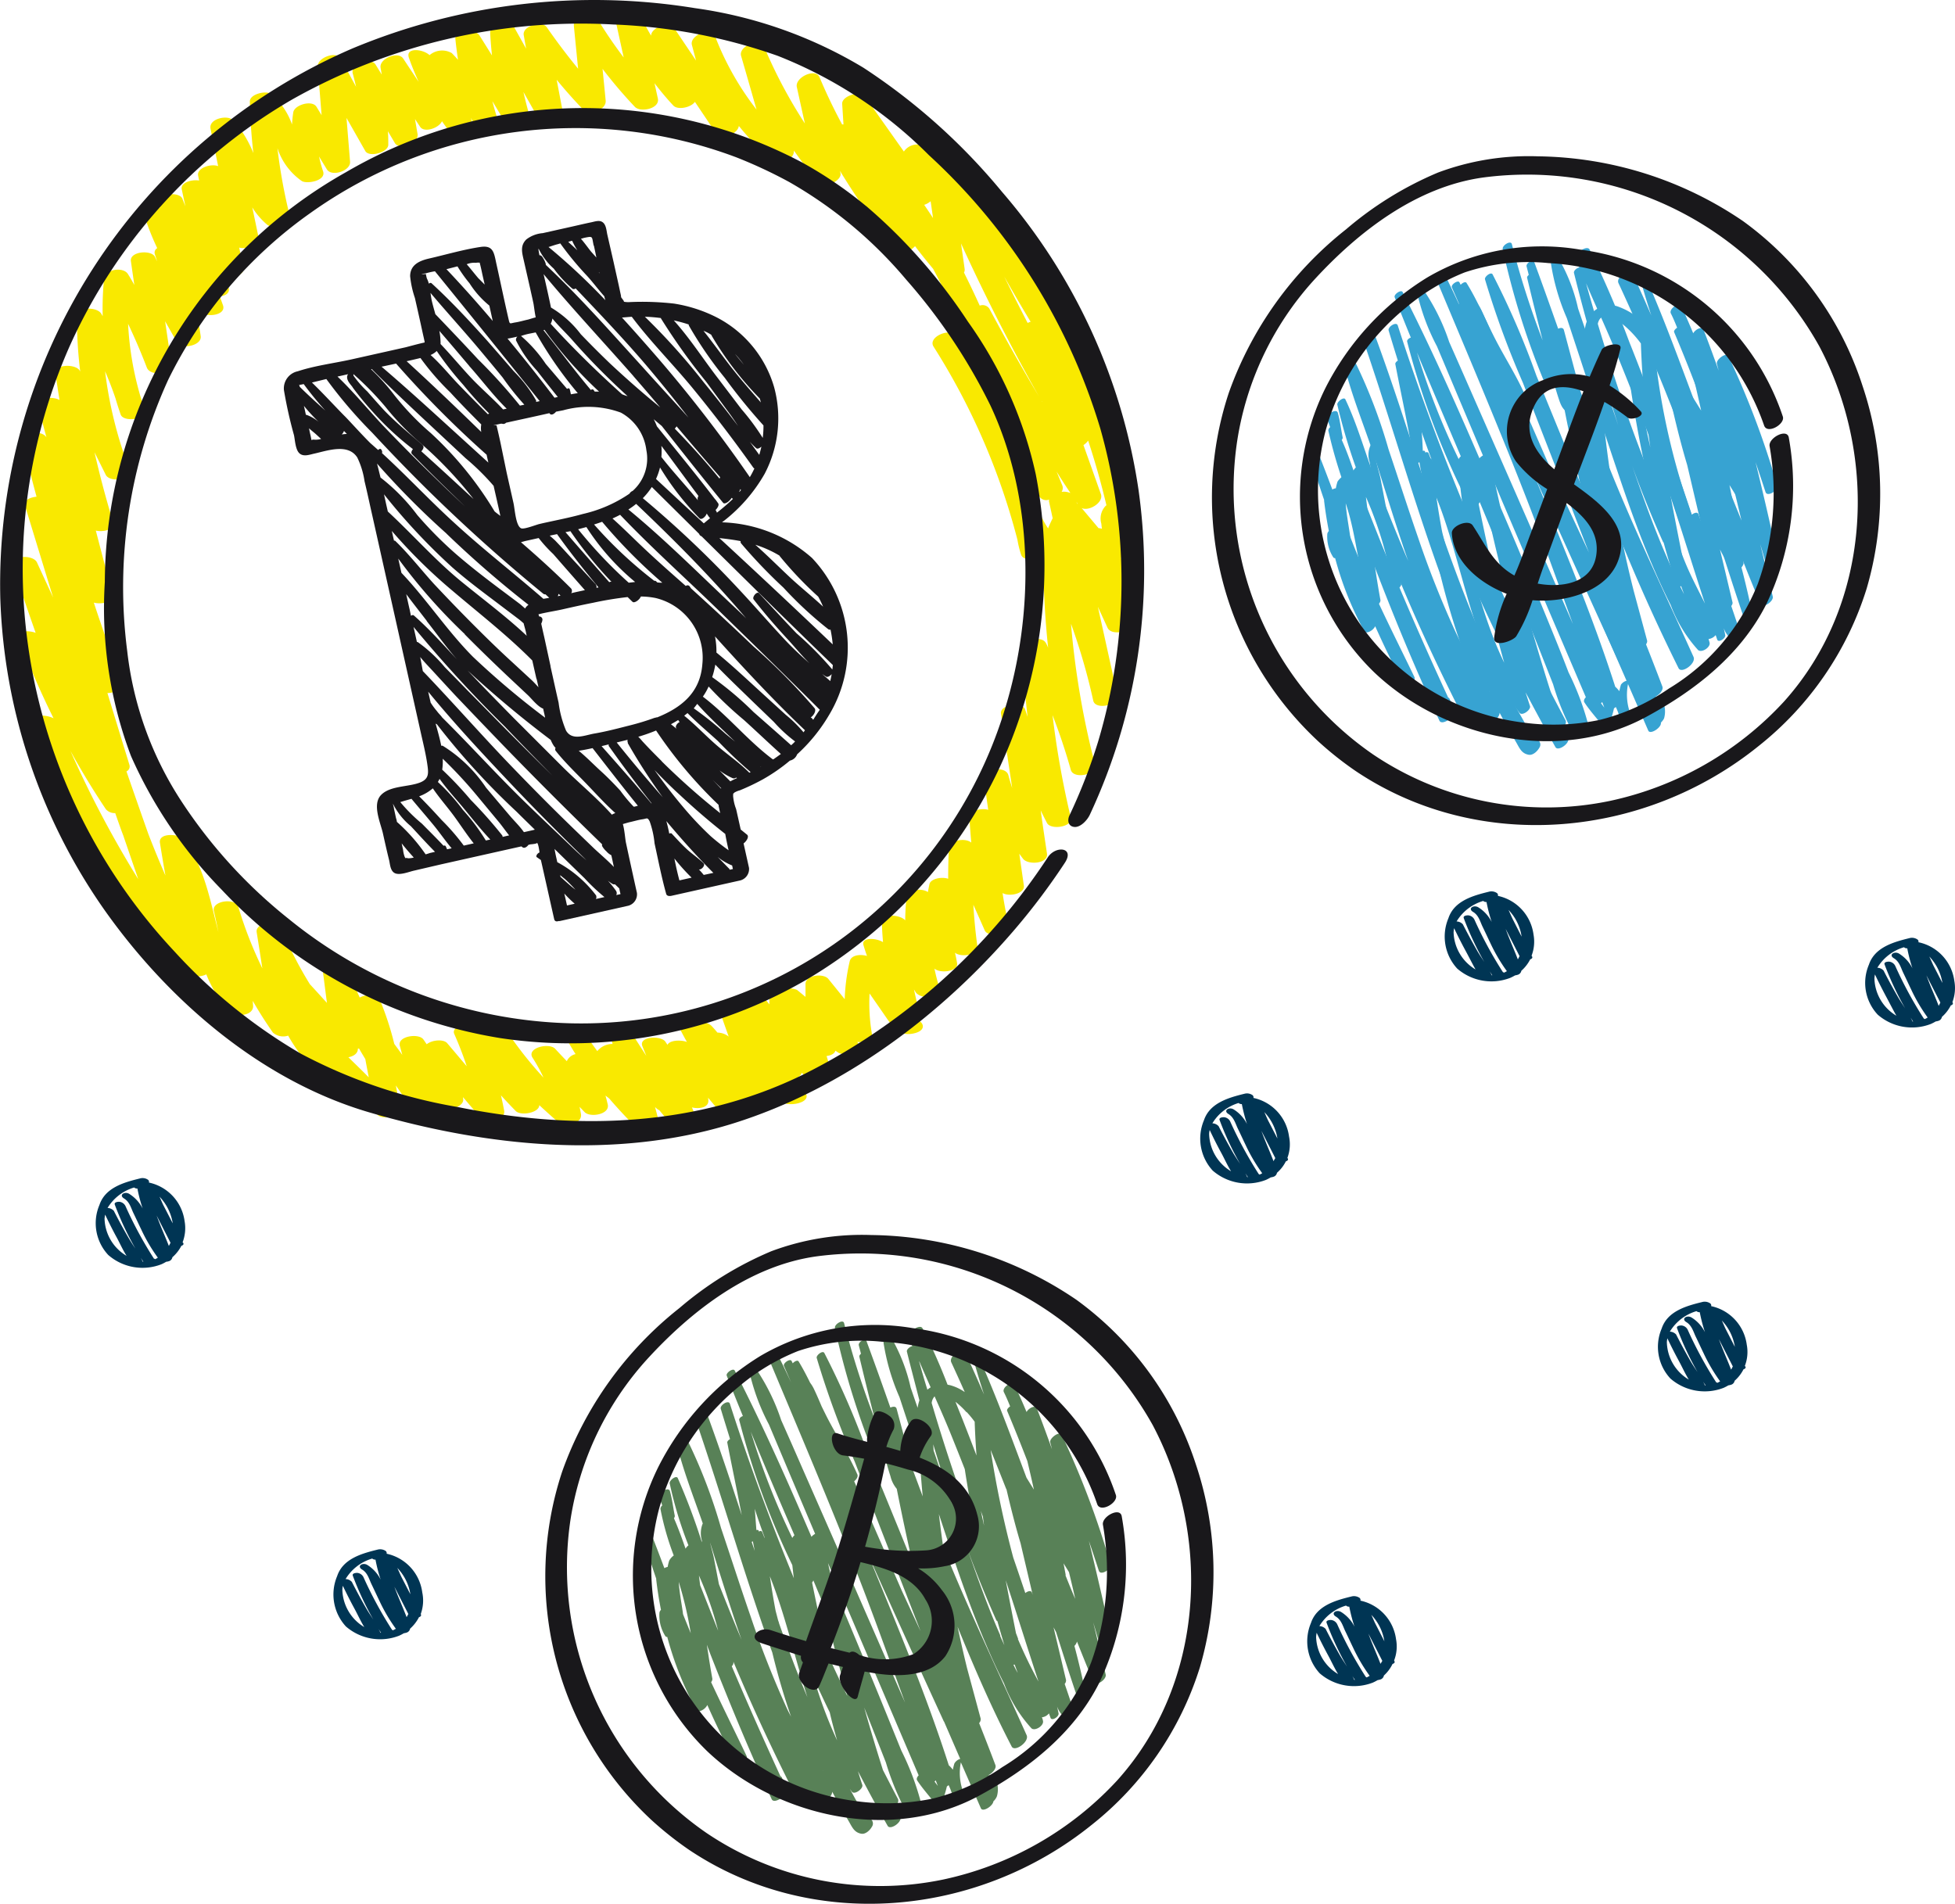 <svg xmlns="http://www.w3.org/2000/svg" width="128.351" height="125" viewBox="0 0 128.351 125">
  <g id="crypto4" transform="translate(-0.003 0.022)">
    <path id="Pfad_119" data-name="Pfad 119" d="M75.149,35.983A7.486,7.486,0,0,0,75,35a1.183,1.183,0,0,0,.489-.435c.115-.3.066-.493-.078-.616a49.909,49.909,0,0,0-4.764-12.761.6.6,0,0,0-.6-.251q-2.464-4.185-4.97-8.37c-.173-.292-.624-.246-.99-.07-.238-.567-.476-1.138-.711-1.709-.156-.378-.76-.222-1.146.078L62,10.6a1.05,1.05,0,0,0-1.47.275L57.969,7.258c-.292-.411-1.524-.037-1.491.485l.086,1.351h-.09q-.821-1.52-1.483-3.1c-.275-.637-1.643.029-1.487.657q.259,1.187.526,2.382a32.2,32.2,0,0,1-2.678-5.043c-.259-.62-1.692-.037-1.511.6.341,1.175.678,2.353,1.014,3.528a18.81,18.81,0,0,1-2.727-4.83c-.242-.624-1.688-.049-1.515.591L46.884,4.9,45.431,2.74c-.3-.444-1.515,0-1.495.53-.267-.452-.517-.916-.756-1.384-.287-.579-1.721-.263-1.573.411q.263,1.2.526,2.4a29.863,29.863,0,0,1-1.75-2.575c-.312-.513-1.581-.086-1.52.509.094.936.185,1.869.279,2.805Q38.067,4.128,37.089,2.72c-.32-.476-1.643-.086-1.515.526.053.292.1.583.156.875l-.821-1.47c-.292-.517-1.573-.164-1.54.435.025.5.066.99.119,1.479L32.666,3.25c-.267-.444-1.643-.411-1.581.251.045.452.107.9.172,1.351-.131-.152-.271-.3-.411-.444a1.278,1.278,0,0,0-1.458.136c-.439-.411-1.6-.522-1.355.177.189.542.411,1.068.641,1.581-.337-.509-.678-1.019-1.014-1.532s-1.589,0-1.487.6l.078.452-.411-.665c-.287-.485-1.643-.021-1.5.571.082.3.156.6.226.9L23.561,4.777c-.3-.538-1.561-.057-1.515.522.086,1.064.168,2.127.255,3.187l-.337-.55c-.283-.468-1.45-.131-1.524.37-.041.263-.066.526-.082.789a4.641,4.641,0,0,0-1.368-2c-.329-.246-1.417,0-1.4.5q.037,1.7.23,3.38a7.393,7.393,0,0,0-1.3-2.136c-.366-.411-1.643-.127-1.511.53.164.821.333,1.643.5,2.464-.476-.185-1.421.123-1.314.624.021.107.045.214.066.32-.505-.086-1.232.144-1.142.575s.16.747.242,1.121l-.2-.5c-.209-.522-1.754-.312-1.585.255a.462.462,0,0,0,.041.127h0v.025l.07.209c-.522-.185-1.212-.115-1.068.345a16.867,16.867,0,0,0,.891,2.284.333.333,0,0,0-.152.411l.148.46-.152-.316c-.267-.464-1.667-.337-1.573.3.074.522.148,1.039.226,1.561-.131-.234-.263-.468-.411-.7-.3-.522-1.52-.337-1.577.283a20.03,20.03,0,0,0-.09,2.464l-.1-.168c-.279-.448-1.585-.472-1.589.205a28.338,28.338,0,0,0,.214,3.6l-.025-.045c-.234-.464-1.68-.464-1.594.185.078.579.168,1.154.259,1.729-.464-.267-1.552-.148-1.413.378l.554,2.074c-.312-.526-1.717-.329-1.577.251.292,1.232.6,2.435.928,3.647-.435.041-.862.251-.764.563q.924,3.027,1.852,6.054l-1.06-2.3c-.255-.55-1.807-.476-1.573.242q.715,2.2,1.487,4.378c-.517-.189-1.277-.127-1.117.312a53.8,53.8,0,0,0,2.292,5.3c-.534-.275-1.454-.251-1.265.259A64.83,64.83,0,0,0,12.2,64.268c.168.226.641.23,1.019.1.074.136.148.275.226.411.172.312.883.329,1.286.119a8.074,8.074,0,0,0,1.515,2.44c.357.386,1.606.312,1.557-.386l-.025-.316c.411.711.85,1.409,1.327,2.086a1.019,1.019,0,0,0,1,.2,10.678,10.678,0,0,0,2.054,2.608,1.232,1.232,0,0,0,1.113.057Q24.616,72.888,26,74.145c.345.312,1.557.062,1.442-.53-.086-.472-.177-.949-.267-1.421q.858,1.232,1.688,2.5c.287.435,1.729.246,1.561-.382-.062-.209-.119-.411-.177-.637.472.209,1.487-.123,1.339-.649a.341.341,0,0,0,0-.062l1.183,1.388c.353.411,1.643.131,1.515-.517-.062-.333-.131-.665-.209-.994.316.349.641.694.973,1.031s1.544.119,1.544-.386q.616.573,1.232,1.109c.411.357,1.643.144,1.5-.554-.025-.148-.057-.3-.086-.444l.329.345c.353.374,1.672.164,1.52-.505q-.07-.292-.148-.579l.242.189c.571.665,1.171,1.306,1.791,1.926.3.3,1.709.55,1.515-.226-.094-.378-.193-.756-.292-1.134l.131.119a.44.44,0,0,0,.148.086c.353.439.723.867,1.113,1.273.287.3,1.8.472,1.515-.255-.164-.411-.324-.8-.485-1.2.5.123,1.166,0,1.068-.534a.221.221,0,0,0-.021-.115l1.068,1.273c.329.386,1.672.382,1.5-.337l-.123-.5.242.16c.366.234,1.355.1,1.425-.435a3.006,3.006,0,0,0,0-.743c.267.3.538.6.821.887s1.782.094,1.515-.534l-.493-1.142a.431.431,0,0,0,.2-.255c.144.127.283.259.411.386.411.345,1.643.029,1.474-.632-.078-.287-.16-.571-.251-.854.283-.037.53-.152.579-.353l.2.136c.411.259,1.77-.111,1.232-.706.468.041,1.035-.111.969-.513a11.91,11.91,0,0,1-.156-2.67c.324.468.653.936.977,1.409.534.768.961,1.474,2.012,1.191.821-.226.53-.821-.041-.924a2.025,2.025,0,0,1-.168-.193c.292-.074.509-.255.411-.554-.1-.411-.193-.793-.275-1.191l.111.177c.3.472,1.807.513,1.569-.255a12.972,12.972,0,0,1-.337-1.294c.386.341,1.573.189,1.487-.349-.037-.234-.086-.464-.14-.694.411.329,1.552.152,1.474-.411-.127-.912-.214-1.824-.267-2.739.251.563.5,1.121.747,1.684.222.5,1.713.333,1.581-.275q-.242-1.084-.411-2.177c.444.259,1.47.041,1.4-.481l-.3-2.1c.082.111.164.226.251.337.312.411,1.667.333,1.565-.349-.14-.945-.283-1.885-.411-2.83.131.271.263.538.411.821.246.481,1.709.267,1.565-.345a59.779,59.779,0,0,1-1.2-6.736c.456,1.175.858,2.374,1.2,3.594.181.649,1.758.308,1.594-.329A55.478,55.478,0,0,1,71.5,41.876a40.387,40.387,0,0,1,1.462,5.052c.144.649,1.729.292,1.585-.361l-1.281-5.8.632,1.372c.251.546,1.52.3,1.573-.3a8.575,8.575,0,0,0-.682-4.267A4.411,4.411,0,0,0,75.149,35.983Zm-1.68-2.6c-.382-1.08-.764-2.156-1.15-3.236a1.1,1.1,0,0,0,.308-.292q.69,2.095,1.2,4.243l-.066.057a1.2,1.2,0,0,0-.267,1.158,2.944,2.944,0,0,0,.041.333.822.822,0,0,0-.226-.045L72.2,34.282C72.677,34.516,73.646,33.925,73.469,33.379Zm-1.557.612-.057-.123c.029.045.057.09.09.136Zm-.411-.682a1.084,1.084,0,0,0-.616-.094.464.464,0,0,0,.049-.411c-.127-.308-.255-.616-.378-.924.275.464.6.945.912,1.421Zm-2.628-11.27a1.2,1.2,0,0,0-.218.086q-.789-1.515-1.54-3.052c.554.982,1.138,1.984,1.725,2.957Zm.727,5.22v.029q-1.807-3.006-3.458-6.1a.534.534,0,0,0-.632-.2c-.333-.731-.678-1.458-1.035-2.173a.382.382,0,0,0,.045-.226c-.078-.563-.16-1.121-.238-1.684q2.411,5.286,5.286,10.346ZM62.286,14.141c.053.37.107.739.156,1.1-.189-.292-.382-.579-.579-.867a1.232,1.232,0,0,0,.423-.238ZM5.806,50.218q1.084,1.971,2.333,3.84a.76.76,0,0,0,.612.251c.172.489.341.982.526,1.466l.986,2.875a69.791,69.791,0,0,1-4.456-8.432ZM24.058,70.342c.345-.062.637-.255.624-.571h.078q.2.345.411.69c.074.411.152.8.226,1.2C24.953,71.209,24.505,70.777,24.058,70.342Zm45.793-27.2c-.279-.517-1.585-.23-1.557.382.062,1.495.185,2.986.357,4.468-.053-.164-.111-.329-.164-.493-.177-.526-1.672-.32-1.581.283q.37,2.464.735,4.887c-.09-.279-.177-.559-.251-.846-.164-.641-1.7-.448-1.61.218s.189,1.364.287,2.054c-.485-.144-1.265.07-1.232.534.029.538.07,1.08.119,1.618-.411-.341-1.437-.156-1.466.386-.037.665-.053,1.327-.049,1.988-.444-.148-1.158,0-1.232.361-.037.168-.07.341-.1.513-.411-.279-1.343-.177-1.4.333a14.647,14.647,0,0,0-.09,1.524c-.341-.39-1.544-.464-1.528.131,0,.435.037.867.07,1.3-.476-.292-1.433-.316-1.285.189.07.242.148.481.234.719-.444-.127-1.035-.066-1.134.345a12.7,12.7,0,0,0-.329,2.493L55.571,65.2c-.308-.386-1.483-.267-1.5.32v.858l-.559-.46a1.389,1.389,0,0,0-1.4.226c-.246.07-.411.214-.411.456v.271l-.238-.3c-.283-.37-1.474-.14-1.544.329-.411-.32-1.643-.029-1.458.489s.378,1.064.567,1.6l-.041-.037a1.232,1.232,0,0,0-.7-.23c-.131-.16-.267-.316-.411-.464a.949.949,0,0,0-.69-.218c-.456-.287-1.643-.123-1.376.411.152.3.312.6.476.887-.411-.152-1.138-.119-1.277.189l-.14-.209c-.275-.411-1.77-.357-1.507.3l.259.637-.752-1.171c-.259-.411-1.741-.517-1.524.177l.062.209a1.273,1.273,0,0,0-1.006.468c-.255-.349-.509-.7-.756-1.06-.337-.481-1.815-.735-1.335.14.209.378.431.752.665,1.117a.821.821,0,0,0-.575.464c-.259-.271-.517-.542-.772-.821-.411-.411-1.893-.049-1.474.6a10.6,10.6,0,0,1,.715,1.3,24.7,24.7,0,0,1-2.649-3.421c-.255-.411-1.384-.119-1.524.32l-.152-.23c-.292-.46-1.778-.1-1.536.46q.464,1.047.821,2.127l-1.281-1.515c-.242-.283-1-.218-1.347.07l-.214-.312c-.292-.431-1.725-.23-1.552.411l.164.6c-.172-.242-.349-.481-.526-.723a19.714,19.714,0,0,0-.928-2.85c-.164-.411-.924-.431-1.339-.193-.292-.645-.563-1.306-.821-1.975s-1.692-.411-1.6.271.177,1.38.267,2.054c-.374-.411-.747-.821-1.125-1.232a26.31,26.31,0,0,1-1.926-3.774c-.214-.517-1.643-.255-1.565.349q.193,1.2.374,2.39a26.725,26.725,0,0,1-1.573-4.025c-.193-.637-1.758-.411-1.61.251.111.468.205.936.3,1.4-.546-2.111-.932-4.3-2.251-6.083-.275-.374-1.7-.489-1.589.214s.234,1.433.361,2.148q-.591-1.355-1.121-2.727Q10.2,53.626,9.49,51.573a.357.357,0,0,0,.2-.411q-.727-2.366-1.45-4.735c.505,0,1.117-.3.941-.76Q8.208,43.1,7.346,40.492c.517.136,1.351-.045,1.232-.53q-.554-2.1-1.1-4.2c.53.123,1.273-.1,1.146-.517q-.7-2.292-1.232-4.625L8.13,32.1c.279.546,1.815.324,1.548-.378A27.267,27.267,0,0,1,8.085,25.3c.251.583.481,1.179.686,1.782.1.353.214.7.337,1.056.185.538,1.75.316,1.581-.242l-.037-.127h0l-.021-.115c-.07-.226-.14-.448-.214-.669a20.535,20.535,0,0,1-.821-4.8q.665,1.4,1.232,2.875c.226.6,1.709.452,1.61-.242l-.411-2.8.784,1.384c.275.489,1.643.226,1.552-.411s-.218-1.335-.357-2c.115.14.23.271.349.411.341.382,1.709.246,1.47-.439-.07-.193-.14-.386-.205-.579.357-.041.657-.205.587-.534-.053-.238-.1-.476-.156-.719.5.066,1.207-.2,1.117-.624s-.185-.883-.279-1.327c.485.148,1.368-.2,1.269-.686-.136-.649-.267-1.3-.411-1.955a4.846,4.846,0,0,0,.969,1.129c.378.324,1.676.144,1.5-.55A36.142,36.142,0,0,1,19.4,10.65a4.232,4.232,0,0,0,1.6,2.16c.353.214,1.606-.021,1.4-.632a8.625,8.625,0,0,1-.267-.977l.513.842c.312.513,1.573.1,1.524-.5l-.234-2.875,1.232,2.169c.251.448,1.515.094,1.511-.411,0-.3,0-.591-.029-.887.156.259.308.517.46.776.308.517,1.589,0,1.491-.591-.057-.329-.115-.657-.168-.982l.337.509c.267.411,1.232.09,1.433-.366q.287.411.6.821c.308.386,1.692.411,1.5-.308-.066-.242-.136-.489-.2-.735.041.082.086.16.123.238.242.489,1.75.271,1.573-.316-.1-.337-.2-.678-.287-1.019.32.53.637,1.064.957,1.589.275.46,1.729.189,1.548-.411s-.329-1.183-.464-1.778c.366.645.727,1.29,1.092,1.93.267.5,1.581.021,1.5-.575l-.411-2.16q.821,1,1.717,1.934c.411.411,1.561.07,1.5-.571s-.136-1.384-.205-2.078A30.536,30.536,0,0,0,42.868,7.94c.366.386,1.643.123,1.511-.538l-.222-1.014c.386.5.789.99,1.232,1.462.279.312,1.15.148,1.421-.238l1.417,2.107c.3.448,1.409,0,1.466-.526a19.467,19.467,0,0,0,2.181,2.292c.411.37,1.515-.094,1.429-.682q.784,1.109,1.643,2.156c.324.386,1.532-.16,1.421-.665l-.037-.156a46.356,46.356,0,0,0,3.7,5.228c.255.308.916.078,1.232-.279.382.505.78,1,1.187,1.487,2.571,4.83,4.284,10.268,6.982,14.962a.542.542,0,0,0,.637.189.349.349,0,0,0,0,.172c.078.353.152.7.23,1.056a6.874,6.874,0,0,0-.3.665,6.186,6.186,0,0,1-.554-1.031.448.448,0,0,0-.345-.263,45.345,45.345,0,0,0-5.208-11.376c-.329-.513-1.815.1-1.413.735a44.356,44.356,0,0,1,5.508,12.687,6.417,6.417,0,0,0,.238.969c.136.411.821.337,1.232.053l.23.214v.037A56.135,56.135,0,0,0,70,43.462a1.747,1.747,0,0,0-.148-.32Z" transform="translate(-1.184 -0.946)" fill="#f9e900"/>
    <path id="Pfad_120" data-name="Pfad 120" d="M66.708,23.683a27.107,27.107,0,0,0-4.226-2.875,30.809,30.809,0,0,0-29.928.657,31.014,31.014,0,0,0-15.824,26.9,27.443,27.443,0,0,0,1.717,11.426A29.714,29.714,0,0,0,24.4,68.569,32.111,32.111,0,0,0,42.7,78.315,30.868,30.868,0,0,0,62.93,74.4,31.944,31.944,0,0,0,75.251,61.02a31.427,31.427,0,0,0,2.6-19.714,27.225,27.225,0,0,0-4.46-10.038,35.731,35.731,0,0,0-6.678-7.586Zm9.064,33.2a29.074,29.074,0,0,1-28.4,20.461A30.564,30.564,0,0,1,28.8,70.487a32.918,32.918,0,0,1-7.027-7.7A22.626,22.626,0,0,1,18.2,52.9a32.818,32.818,0,0,1,2.686-17.8,29.029,29.029,0,0,1,9.36-10.974,29.969,29.969,0,0,1,27.952-3.639,31.332,31.332,0,0,1,3.45,1.61,28.388,28.388,0,0,1,7.692,6.415,37.485,37.485,0,0,1,5.532,8.267c2.875,6.128,2.912,13.7.9,20.1Z" transform="translate(-9.845 -10.176)" fill="#19181b"/>
    <path id="Pfad_121" data-name="Pfad 121" d="M74.75,32.141a38.553,38.553,0,0,0-8.962-19.566,40.483,40.483,0,0,0-9.109-8.157A29.2,29.2,0,0,0,45.635.513,41.218,41.218,0,0,0,23.124,3.166,38.333,38.333,0,0,0,.022,39.242a37.756,37.756,0,0,0,6.8,20.428c4.214,5.984,10.325,11.274,17.451,13.352,7.668,2.242,16.145,3.13,23.878.715,7.208-2.255,13.66-7.089,18.523-12.793a43.414,43.414,0,0,0,3.236-4.312c.674-1.027-.6-1.154-1.117-.361A41.153,41.153,0,0,1,52.777,70.513c-7.117,3.5-15.052,3.7-22.716,2.152a34.184,34.184,0,0,1-10.3-3.5,35.177,35.177,0,0,1-8.3-6.711,36.91,36.91,0,0,1-9.4-18.74A36.245,36.245,0,0,1,4.519,22.835,35.629,35.629,0,0,1,19.149,6.53a38.635,38.635,0,0,1,21.1-4.945,36.606,36.606,0,0,1,10.8,2.054,28.987,28.987,0,0,1,9.935,6.522A39.942,39.942,0,0,1,72.244,28.125,36.82,36.82,0,0,1,72.1,48.66a36.143,36.143,0,0,1-1.885,4.859c-.156.333-.074.727.333.756s.842-.456,1-.793A37.891,37.891,0,0,0,74.75,32.141Z" transform="translate(0)" fill="#19181b"/>
    <path id="Pfad_122" data-name="Pfad 122" d="M74.145,55.095a10.529,10.529,0,0,0,2.8-3.187,7.836,7.836,0,0,0,.62-5.692,7.52,7.52,0,0,0-3.7-4.542,9.368,9.368,0,0,0-2.875-.941,18.589,18.589,0,0,0-2.875-.1,1.594,1.594,0,0,1-.411-.021v-.037c-.045-.074-.1-.144-.152-.214s-.029-.094-.041-.152c-.053-.234-.1-.472-.152-.706l-.333-1.5-.411-1.8c-.062-.279-.074-.706-.37-.85-.2-.1-.481,0-.678.041-.489.1-.969.218-1.454.324l-1.741.39a2.029,2.029,0,0,0-1.072.411c-.439.431-.271.916-.152,1.454l.411,1.811c.066.3.136.6.2.908.033.131.082.612.156.945-.189.045-.411.123-.513.148-.271.057-.55.144-.821.185-.411.066-.357.172-.472-.316-.267-1.162-.517-2.366-.776-3.532-.156-.715-.193-1.232-1.031-1.109-1.134.168-2.284.509-3.4.764-.62.144-1.232.411-1.232,1.162a6.366,6.366,0,0,0,.312,1.425c.131.575.259,1.146.386,1.721.062.287.123.571.189.858l.062.287v.057c-.456.1-1.129.287-1.232.312l-3.544.793c-1.162.259-2.415.411-3.544.784a1.15,1.15,0,0,0-.916,1.232,28.82,28.82,0,0,0,.661,2.965c.066.3.09.949.357,1.191s.657.09.953.025c.871-.193,2.238-.7,2.846.251a5.339,5.339,0,0,1,.476,1.557c.172.706.32,1.417.481,2.123q1.614,7.212,3.224,14.436c.148.661.312,1.322.411,1.992.086.591.144.99-.476,1.232-.764.3-1.967.2-2.559.821s-.033,1.815.127,2.522c.131.591.263,1.183.411,1.774.062.283.078.727.411.85s.912-.115,1.232-.185l1.766-.411,4.107-.92,1.162-.259.086.066c.119.074.279-.029.378-.168l.14-.033c.045,0,.517-.045.411-.115.094.062.144.411.177.649-.131.041-.275.246-.177.312s.177.123.267.185c.292,1.29.579,2.583.871,3.877.033.148.148.177.287.131h.074L68,80.267a.776.776,0,0,0,.559-.842q-.366-1.643-.719-3.286c-.053-.238-.09-.842-.205-1.232.164-.045.341-.1.439-.123.287-.062.575-.152.862-.193s.308-.148.46.14a5.976,5.976,0,0,1,.32,1.442c.242,1.1.46,2.23.764,3.318.045.16.242.152.361.123l4.518-1.01a.776.776,0,0,0,.559-.821l-.357-1.606c.205-.148.382-.46.222-.579l-.411-.333c-.1-.448-.2-.9-.3-1.339a3.068,3.068,0,0,1-.2-.887c.045-.222-.1,0,.086-.2a1.421,1.421,0,0,1,.361-.148,14.886,14.886,0,0,0,1.507-.719,11.726,11.726,0,0,0,1.778-1.232.646.646,0,0,0,.472-.411A11.089,11.089,0,0,0,81.2,67.7a8.561,8.561,0,0,0-1.15-10.268A9.34,9.34,0,0,0,74.145,55.095Zm5.988,12.966-.086-.1a.1.1,0,0,0-.07-.041V67.9c.2-.131.37-.448.246-.6a41,41,0,0,0-4.008-4.05c-1.347-1.29-2.727-2.571-4.107-3.82l-.078-.119a.177.177,0,0,0-.263-.037c-.879-.776-1.758-1.548-2.612-2.349-.735-.686-1.45-1.413-2.2-2.082.168-.074.337-.156.5-.242,2.082,2.185,4.349,4.21,6.51,6.317s4.419,4.3,6.6,6.485C80.4,67.63,80.264,67.847,80.133,68.061Zm-.637.821a8.285,8.285,0,0,0-1.162-1.146l-1.561-1.425c-.986-.9-1.959-1.819-2.994-2.665a5.088,5.088,0,0,0-.094-1.06C75.59,64.7,77.545,66.8,79.59,68.747Zm-.821.842c-.821-.735-1.643-1.454-2.464-2.177A21.668,21.668,0,0,0,73.5,65.26a5.422,5.422,0,0,0,.205-.821c.789.821,1.618,1.606,2.431,2.4L77.549,68.2a9.356,9.356,0,0,0,1.392,1.281,1.983,1.983,0,0,1-.271.259Zm-1.175.924h-.033c-1.643-1.232-2.953-2.875-4.579-4.107a3.992,3.992,0,0,0,.271-.444c.037-.074.074-.148.107-.222a24.4,24.4,0,0,0,2.32,2.2c.821.743,1.606,1.495,2.423,2.23-.172.127-.341.246-.513.366Zm-1.561.887c-.674-.682-1.5-1.232-2.222-1.869s-1.331-1.29-2.054-1.873l.218-.173c.628.645,1.335,1.232,2,1.84a29.5,29.5,0,0,0,2.144,2.033Zm-1.86,1.043c-.193-.2-.386-.411-.575-.6l.587.571Zm-2.715-4.366c-.148.053-.3.271-.234.382a.453.453,0,0,0,.037.058l-.374-.3c.16-.086.32-.181.472-.275Zm-1.614-.292a15.989,15.989,0,0,1-1.643.505c-.789.2-1.581.411-2.386.546-.637.123-1.425.464-1.815-.2a6.894,6.894,0,0,1-.489-1.832c-.181-.789-.353-1.581-.53-2.374v-.033l-.411-1.893c-.07-.3-.136-.6-.2-.891h0a.669.669,0,0,0,.078-.242.2.2,0,0,0-.1-.2.172.172,0,0,0-.119-.029.428.428,0,0,0-.045-.14c.522-.136,1.08-.214,1.589-.329.665-.152,1.331-.3,2-.431a22.5,22.5,0,0,1,2.267-.374c.111.1.214.214.329.316s.452-.127.542-.353a5.146,5.146,0,0,1,.973.1A4.031,4.031,0,0,1,72.855,64.4c-.14,1.91-1.417,2.875-2.961,3.5a.234.234,0,0,0-.148.041Zm-1.787,1.6a.14.14,0,0,0,0,.082,37.865,37.865,0,0,0,2.292,3.548q-1.548-1.762-3.023-3.6l.719-.177a.193.193,0,0,0,.008.164Zm4.982,8.727c-.1-.123-.205-.246-.316-.361.172.037.444-.279.3-.411-.341-.333-.743-.6-1.092-.92s-.669-.678-.994-1.023c-.037-.041-.1-.025-.16,0-.057-.283-.119-.563-.193-.821.982,1.175,2,2.312,3.088,3.4Zm-.776.173-.821.185c-.127-.472-.234-.953-.329-1.437a13.039,13.039,0,0,0,1.146,1.273ZM69.5,73.544c-1.06-1.273-2.164-2.514-3.261-3.754l.472-.115h0a.152.152,0,0,0,0,.107c.908,1.277,1.844,2.538,2.813,3.762Zm-1.092.218h-.066a9.969,9.969,0,0,1-.879-1.055c-.411-.444-.821-.867-1.277-1.281s-.932-.908-1.446-1.331c.3-.045.608-.107.908-.173.986,1.269,1.967,2.538,2.973,3.783Zm-4.44,6.489c-.058-.259-.115-.522-.177-.78l.025.025a8.113,8.113,0,0,0,.657.641Zm1.918-.649a7.9,7.9,0,0,0-2.555-2.193l-.049-.222c-.049-.209-.09-.411-.131-.645l.481.472,1.487,1.45A13.278,13.278,0,0,0,66.427,79.7l-.563.127a.23.23,0,0,0,.021-.2Zm-7.253-3.627a13.414,13.414,0,0,0-1.5-2,13.253,13.253,0,0,0-1.643-1.832,1.982,1.982,0,0,0,.111-.205c.456.637.994,1.232,1.491,1.819.6.723,1.191,1.479,1.84,2.164l-.3.066ZM46.866,48.039h-.041c-.041-.2-.086-.411-.131-.591a12.128,12.128,0,0,0,1.158,1.232A2.563,2.563,0,0,0,46.866,48.039Zm-.32-1.992.136-.029A21.767,21.767,0,0,0,48.1,47.756c-.567-.513-1.138-1.023-1.68-1.561l-.025-.111h-.07Zm1.622-.361h0a30.429,30.429,0,0,0,3.01,3.524q1.75,1.889,3.581,3.7,3.663,3.606,7.647,6.871a.193.193,0,0,0,.148.041h0c.082.074.164.156.251.23l-.386.066c-1.922-1.672-3.93-3.228-5.811-4.953-1.643-1.491-3.154-3.121-4.789-4.616a.185.185,0,0,0,0-.148l-.025-.053c-.053-.111-.14-.09-.222,0l-.517-.456c-.624-.62-1.54-1.643-1.7-1.787-.711-.723-1.4-1.479-2.132-2.189Zm4.579-1.014a68.1,68.1,0,0,0,5.943,5.984c.037.172.074.345.115.517l-.637-.579-2.152-1.959c-1.392-1.269-2.789-2.534-4.222-3.758Zm1.6-.366a17.073,17.073,0,0,0,1.963,2.263c.657.719,1.343,1.413,2.029,2.1a1.421,1.421,0,0,0,0,.493c-1.618-1.577-3.261-3.146-4.9-4.645C53.733,44.454,54.041,44.38,54.349,44.306Zm8.493,3.659c.094.119.279.025.411-.136l.468-.09a6.187,6.187,0,0,1,3.783.152,3.257,3.257,0,0,1,1.676,2.464,2.838,2.838,0,0,1-.9,2.678.411.411,0,0,0-.209.181,8.921,8.921,0,0,1-3.052,1.331c-.645.181-1.3.32-1.959.46-.3.066-.6.127-.9.2-.218.049-1.006.366-1.2.283-.353-.16-.411-1.232-.5-1.643-.148-.665-.3-1.327-.448-1.992L59.6,49.863c-.082-.382-.168-.76-.259-1.138h-.205l.493-.107h.066a.242.242,0,0,0,.271-.062c.949-.209,1.893-.411,2.842-.628Zm2.875-1.557c-.045-.062-.111-.057-.177,0-1.08-1.277-2.054-2.616-3.113-3.926l.062-.029a27.151,27.151,0,0,0,3.585,4.058h-.287A.547.547,0,0,0,65.717,46.409Zm-3.6-9.257a4.252,4.252,0,0,0,.986,1.29,7.853,7.853,0,0,0,1.232,1.322.172.172,0,0,0,.2-.029c1.561,1.643,3.13,3.286,4.6,5.006q1.442,1.7,2.809,3.479c-1.014-1.129-2.054-2.255-3.06-3.376-2.054-2.255-4.086-4.563-6.308-6.653a.312.312,0,0,0,0-.062,1.376,1.376,0,0,0-.144-.329c-.062-.1-.107-.209-.23-.238H62.16c-.025-.1-.045-.263-.074-.411ZM74.025,52.13a.357.357,0,0,0-.041.1c-.928-1.138-1.918-2.234-2.941-3.286a.846.846,0,0,0,.119-.152c.945,1.113,1.893,2.23,2.858,3.335Zm-5.7-6.637q.887,1.019,1.762,2.054-1.688-1.38-3.286-2.875c-.657-.628-1.3-1.273-1.926-1.926a6.816,6.816,0,0,0-1.959-1.754c-.152-.731-.316-1.462-.485-2.193C64.329,41.086,66.37,43.263,68.329,45.493Zm13.06,19.262a22.093,22.093,0,0,0-2.349-2.374c-.821-.858-1.643-1.754-2.464-2.633-.136-.144-.472.255-.349.411.711.92,1.474,1.795,2.263,2.649.439.476.9,1.043,1.4,1.544-.517-.46-1.027-.928-1.511-1.437-1.027-1.088-2-2.222-3.023-3.318a69.02,69.02,0,0,0-6.407-6.087,4.518,4.518,0,0,0,.591-.735l3.109,3.08a.218.218,0,0,0,.152.152c2.875,2.834,5.725,5.659,8.625,8.46Q81.41,64.59,81.389,64.755ZM68.51,53.887c2.164,2.054,4.271,4.156,6.251,6.395.329.37.649.743.969,1.117-.411-.411-.821-.784-1.232-1.175-2.127-2.012-4.23-4.107-6.5-5.972a4.928,4.928,0,0,0,.509-.366Zm4.444,1.281-3.142-2.92a4.329,4.329,0,0,0,.263-.756,18.268,18.268,0,0,0,2.6,3.347c.131.123.411-.127.468-.324a1.881,1.881,0,0,0,.218.308c-.136.111-.271.222-.411.341Zm-.411-1.557a.669.669,0,0,0,.045.07c-.784-.969-1.643-1.873-2.423-2.875a4.341,4.341,0,0,0,0-.731c.821,1.1,1.614,2.189,2.431,3.286-.041.094-.078.193-.037.251Zm-4.965-6.929c-1.643-1.479-3.2-3-4.682-4.625a.854.854,0,0,0,.111-.345c.411.5.908.961,1.331,1.442q.949,1.08,1.967,2.095.821.821,1.643,1.565A3.574,3.574,0,0,1,67.577,46.684Zm5.672,14.646h0l.107.1ZM68.009,59.05a29.957,29.957,0,0,1-3.31-3.5l.542-.144a15.755,15.755,0,0,0,3.2,3.606l-.431.049Zm-3.778.382c-1.043-1.047-2.156-2.054-3.286-3.031l.263-.074.9-.2a9.072,9.072,0,0,0,.957,1.051q1.035,1.187,2.078,2.37c-.3.066-.6.127-.9.2a.251.251,0,0,0,0-.3Zm-.686.472-.185.041a.345.345,0,0,0,.049-.156Zm2.32-.727L64.029,57.19c-.271-.3-.542-.591-.821-.883-.09-.09-.23-.209-.374-.337l.481-.1c.858,1.2,1.778,2.362,2.723,3.5l-.14.025a.218.218,0,0,0-.033-.2Zm-1.672-3.5A25.742,25.742,0,0,0,66.887,59a.23.23,0,0,0-.144.025q-1.448-1.639-2.875-3.286Zm5.692,3.355-.062-.062a.136.136,0,0,0-.123-.033,27.928,27.928,0,0,1-3.955-3.7c.177-.053.353-.115.53-.177a34.59,34.59,0,0,0,3.951,4,1.923,1.923,0,0,1-.341-.021Zm-9.007-11.6a35.728,35.728,0,0,0-2.752-3.043c-.924-1-1.86-1.98-2.8-2.961-.086-.312-.177-.624-.242-.912-.029-.144-.053-.308-.078-.485,1.039,1.232,2.111,2.407,3.142,3.631.534.637,1.068,1.277,1.594,1.922a17.874,17.874,0,0,0,1.425,1.787Zm-3.335-2.608c.821.916,1.581,1.943,2.464,2.809l-.234.049c-.649-.7-1.4-1.335-2.054-2.025s-1.347-1.532-2.054-2.271a1.062,1.062,0,0,0,0-.168,4.177,4.177,0,0,0-.078-.694C56.25,43.287,56.9,44.059,57.544,44.819Zm-2.132-.986a21.41,21.41,0,0,0,1.745,2.23,24.142,24.142,0,0,0,1.7,1.881l-.082.049c-.632-.632-1.265-1.273-1.889-1.918s-1.2-1.372-1.873-1.971a1.273,1.273,0,0,0,.411-.271Zm-4.226,1.232C52.521,46.409,53.9,47.7,55.293,49l2.012,1.881A15.816,15.816,0,0,1,59.15,52.7c.148.657.3,1.314.444,1.975-.127-.1-.271-.2-.382-.3a23.276,23.276,0,0,0-4.193-5.146,17.717,17.717,0,0,1-2.37-2.464A14.092,14.092,0,0,0,51.1,45.041h.078a.115.115,0,0,0,.029.045Zm3.31,4.957c-.862-.752-1.741-1.462-2.538-2.292-.378-.411-.739-.821-1.1-1.232a6.793,6.793,0,0,1-.912-1.047.127.127,0,0,0,0-.066v-.029a20.338,20.338,0,0,1,2.1,2.148,17.389,17.389,0,0,0,2.275,2.357,25.874,25.874,0,0,1,3.512,3.7c-1.138-1.051-2.275-2.1-3.429-3.134.119-.119.2-.3.1-.382Zm-4.6-3.791a20.021,20.021,0,0,0,1.306,1.589,19.011,19.011,0,0,0,2.653,2.464c-.09.107-.14.246-.066.32,1.138,1.171,2.308,2.312,3.487,3.442q-.93-.862-1.836-1.745c-1.187-1.142-2.37-2.333-3.516-3.528-1-1.06-1.959-2.242-3.023-3.253l.7-.156a.308.308,0,0,0-.066.14C49.5,45.792,49.741,46.014,49.9,46.232Zm4.436,17.7c.283.357.612.682.916,1.019.481.522.961,1.047,1.446,1.565q1.565,1.643,3.15,3.286,3.167,3.265,6.432,6.432a.173.173,0,0,0,0,.115,1.372,1.372,0,0,0,.283.349,1.023,1.023,0,0,0,.32.251h0c.058.255.111.513.168.772-.411-.431-.875-.821-1.29-1.207-.6-.579-1.2-1.154-1.8-1.741-1.158-1.129-2.3-2.284-3.421-3.446-2.054-2.119-3.992-4.341-6.033-6.469ZM66.924,74.3c-.969-1.088-2.136-2.054-3.171-3.072l-3.286-3.286c-1.014-1.031-2.017-2.054-3.019-3.113A70.7,70.7,0,0,0,62.9,69.383a2.19,2.19,0,0,0,.218.411l.1.115a.172.172,0,0,0,0,.181c.6.76,1.31,1.433,1.98,2.127s1.257,1.355,1.943,1.967a1.233,1.233,0,0,0-.218.1ZM48.743,49.378Zm.579-.287.086.09.107.111a3.014,3.014,0,0,0-.337.033.645.645,0,0,0,.152-.234Zm6.74,6.752a68.466,68.466,0,0,0,5.376,4.666,1.294,1.294,0,0,0-.156.144c-.025.033-.041.066-.062.1-.164-.14-.3-.263-.37-.316l-1.466-1.1c-.949-.715-1.885-1.446-2.78-2.226a25.8,25.8,0,0,1-2.464-2.493,12.832,12.832,0,0,0-2.415-2.464c-.074-.3-.148-.612-.23-.916a53.836,53.836,0,0,0,4.567,4.6Zm.337,2.177c.932.821,1.914,1.557,2.9,2.3L60.858,61.5c.078.062.168.144.263.226.049.209.115.411.16.62a1.137,1.137,0,0,0,.045.2c-1.376-1.29-2.875-2.4-4.349-3.606-1.7-1.4-3.158-3.06-4.772-4.555l-.062-.271c-.066-.287-.127-.571-.189-.858A40.356,40.356,0,0,0,56.4,58.019Zm.037,1.557c1.787,1.52,3.6,2.924,5.253,4.588l.259,1.146a.193.193,0,0,0,.029.078c.041.177.078.353.119.534-.164-.177-.32-.349-.448-.468l-1.3-1.2c-.9-.821-1.787-1.692-2.653-2.563s-1.643-1.68-2.464-2.555c-.85-.936-1.643-1.959-2.55-2.834a.09.09,0,0,0-.07,0c-.049-.214-.094-.411-.144-.641a34.734,34.734,0,0,0,3.972,3.918Zm.821,2.875c.9.912,1.819,1.8,2.748,2.682l1.4,1.314c.246.23.632.743,1,.883.025.123.053.251.082.374s.029.144.045.218a54.079,54.079,0,0,1-4.74-4c-1.7-1.713-3.031-3.762-4.694-5.512l-.209-.936a36.871,36.871,0,0,0,4.366,4.957Zm-2.493-.867c.645.821,1.269,1.7,1.971,2.5-.92-.986-1.824-2-2.822-2.875-.053-.045-.123-.025-.189.025l-.086-.411c-.078-.337-.152-.678-.226-1.014.435.579.9,1.171,1.351,1.758Zm5.179,6.982q1.528,1.6,3.084,3.171-1.261-1.232-2.509-2.489c-1.035-1.035-2.054-2.082-3.093-3.13q-.739-.764-1.487-1.52a9.334,9.334,0,0,0-1.77-1.643.115.115,0,0,0-.053,0l-.222-.994a85.826,85.826,0,0,0,6.05,6.6Zm-4.928-1.643-.16-.711C56.5,68.221,58.271,70.127,60.037,72q1.618,1.721,3.286,3.384c.591.591,1.183,1.179,1.782,1.762l.14.14c-.275-.242-.55-.481-.8-.723-1-.957-2.008-1.906-3.006-2.875-1.947-1.873-3.75-3.881-5.668-5.783-.094-.14-.234-.259-.341-.411A4.846,4.846,0,0,1,55,66.907Zm12.2,12.407a6.34,6.34,0,0,0-.559-.7,3.411,3.411,0,0,0,.292.205.222.222,0,0,0,.168.025l.16.152.123.119c.025.127.053.251.082.374l-.283.062a.238.238,0,0,0,0-.251Zm7.393-1.5-.747-.764a3.6,3.6,0,0,0,.949.559l.049.234-.214.045a.181.181,0,0,0-.045-.09Zm-.025-1.2A14.34,14.34,0,0,1,73.4,75.7a21.564,21.564,0,0,1-1.832-1.943c-.653-.772-1.265-1.577-1.852-2.394.53.55,1.068,1.092,1.643,1.614q1.442,1.355,3,2.579c.057.341.136.7.214,1.055ZM72.53,67.03c.694.789,1.483,1.511,2.238,2.238l.238.23c-.222-.185-.448-.366-.661-.546a21.8,21.8,0,0,0-2.054-1.643c.07-.09.152-.2.234-.3Zm4.152,4.107.025.025h-.021s0-.016-.008-.029Zm4.025-6.087.263.172c.1.066.267-.033.374-.16-.025.152-.058.3-.09.456-.185-.16-.366-.32-.55-.472Zm-6.736-8.92c.468.049.936.111,1.4.2a.16.16,0,0,0,.025.144,33.874,33.874,0,0,0,2.785,2.912,25.329,25.329,0,0,0,2.945,2.731.2.2,0,0,0,.144.025,8.627,8.627,0,0,1,.144.969Q77.714,59.584,73.972,56.13ZM77.923,57.3a24.415,24.415,0,0,0,2.538,2.674,6.473,6.473,0,0,1,.32.657c-.682-.637-1.425-1.232-2.095-1.848-.784-.731-1.548-1.5-2.353-2.214a7.1,7.1,0,0,1,.875.337,6.71,6.71,0,0,1,.715.378Zm-4.107-2.834a1.084,1.084,0,0,0-.094-.181c.14-.136.246-.333.173-.435l-.164-.23a.127.127,0,0,0-.041-.041c-1.232-1.614-2.542-3.2-3.82-4.789a4.037,4.037,0,0,0-.209-.464l.53.444c1.331,1.688,2.665,3.38,4.025,5.043.086.107.3-.037.357-.09a1.15,1.15,0,0,0,.209-.238l.078.074a13.3,13.3,0,0,1-1.035.891Zm1.458-1.392a.312.312,0,0,0,.062-.164h0a.193.193,0,0,0,.058.058l-.053.07-.049.058ZM73.446,42.807a21.443,21.443,0,0,0,3.183,4.165l.066.251c-.6-.69-1.2-1.368-1.766-2.082-.682-.854-1.314-1.762-2-2.62a2.656,2.656,0,0,1,.526.271ZM74.9,43.936a6.9,6.9,0,0,1,.686.821c-.226-.283-.456-.538-.678-.838Zm1.688,6.727c-.205-.287-.411-.571-.616-.854a5.586,5.586,0,0,0,.411.411c.094.086.234,0,.349-.094-.041.168-.082.345-.136.522Zm-4.625-8.555a.131.131,0,0,0,0,.057,25.484,25.484,0,0,0,2.366,3.446,37.741,37.741,0,0,0,2.538,3.121,6.1,6.1,0,0,1-.049.821,15.065,15.065,0,0,0-1.388-1.877l-1.643-2.16c-.916-1.2-1.782-2.542-2.805-3.676a8.891,8.891,0,0,1,.982.267ZM70.132,41.7a41.361,41.361,0,0,0,2.978,4.173l1.528,2.078c.189.259.374.534.563.821q-1.1-1.454-2.259-2.875a42.353,42.353,0,0,0-3.861-4.3,10.072,10.072,0,0,1,1.051.086Zm-1.91-.1c1.232,1.643,2.707,3.113,4.008,4.7q2.074,2.53,3.967,5.2a.193.193,0,0,0,.074.058,5.75,5.75,0,0,1-.3.571,91.253,91.253,0,0,0-6.07-7.861c-.76-.875-1.532-1.754-2.325-2.62C67.762,41.64,67.98,41.612,68.222,41.6Zm-2.132-2.912a.284.284,0,0,0,0,.053l-.033-.037Zm-.357-1.762c.057.255.111.522.164.784-.123-.14-.251-.279-.366-.411-.214-.267-.411-.554-.649-.821l.218-.062c.608-.123.485-.1.62.509Zm-1.429-.32h0a5.142,5.142,0,0,0,.345.632c-.193-.193-.411-.378-.6-.559Zm-.776.177h0a20.51,20.51,0,0,0,1.729,2.1c.382.411.756.92,1.158,1.368.021.09.045.172.07.259a42.069,42.069,0,0,0-3.729-3.491c.23-.07.452-.152.6-.185ZM61.5,42.708l.411-.082a25.875,25.875,0,0,0,2.764,3.988c-.152.021-.3.049-.452.074-.021-.107-.041-.205-.07-.312s-.1-.094-.181-.041q-.7-.821-1.4-1.643a8.99,8.99,0,0,0-1.622-1.832A4.086,4.086,0,0,1,61.5,42.708Zm-1.372.316c.193-.033.386-.078.583-.123a.283.283,0,0,0-.09.251,8.477,8.477,0,0,0,1.372,1.984c.472.608.908,1.158,1.372,1.729l-.218.049q-1.495-1.971-3.084-3.885Zm-3.351-4.735a9.256,9.256,0,0,0,.793,1.113,6.082,6.082,0,0,0,1.3,1.462l.222,1.01q-1.491-1.762-3.039-3.4Zm1.257-.246h.2c.057.218.107.435.152.653s.119.526.177.789c-.136-.136-.267-.275-.411-.411-.259-.3-.5-.62-.768-.924a1.3,1.3,0,0,1,.649-.09Zm-3.327.7a5.386,5.386,0,0,1,.591-.131q3.454,4.251,6.879,8.526l-.242.053a.152.152,0,0,0,0-.107,9.152,9.152,0,0,0-1.466-1.914q-.871-1.01-1.733-1.992c-1.171-1.306-2.366-2.592-3.659-3.778-.049-.045-.119-.025-.181.025a1.508,1.508,0,0,0-.131-.349c-.025-.094-.045-.189-.066-.287-.374.033-.37.016.008-.045ZM47.4,49.67c-.3-.049-.152.214-.283-.337-.033-.127-.057-.263-.086-.411.148.136.308.259.444.378l.349.32A1.3,1.3,0,0,1,47.4,49.67Zm7.758,22.889c.411.608.9,1.162,1.331,1.741s.875,1.273,1.355,1.873l-.653.148a14.481,14.481,0,0,0-1.45-1.676c-.481-.53-.973-1.056-1.479-1.561a2.814,2.814,0,0,0,.9-.526Zm-1.4.69c.489.591.994,1.171,1.479,1.762.386.472.752,1.01,1.158,1.487l-.3.066c-.025-.062-.053-.119-.078-.181a.1.1,0,0,0-.152-.049c-.46-.493-.945-.969-1.417-1.45a10.616,10.616,0,0,1-1.425-1.421l.3-.09Zm-.246,3.893a.472.472,0,0,0-.164,0,.218.218,0,0,0-.037-.082,1.967,1.967,0,0,1-.107-.476c-.033-.136-.062-.275-.09-.411.251.324.526.632.793.932a1.491,1.491,0,0,1-.394.049Zm1.175-.246A11.705,11.705,0,0,0,52.8,74.763a1.071,1.071,0,0,0-.057-.246c-.045-.2-.086-.411-.131-.6a1.529,1.529,0,0,0-.066-.3v-.037h0a4.467,4.467,0,0,0,1.171,1.466c.522.563,1.043,1.138,1.585,1.684l-.337.078a2.874,2.874,0,0,1-.292.09Zm5.052-1.146a.168.168,0,0,0-.033-.111,29.562,29.562,0,0,0-2.054-2.316,23.824,23.824,0,0,0-1.877-1.988,3.463,3.463,0,0,0,.033-.719,29.2,29.2,0,0,1,2.316,2.505l1.322,1.594c.238.283.472.62.723.936l-.2.045Zm1.4-.312c-.287-.411-.657-.756-.961-1.121q-.764-.9-1.524-1.8a9.393,9.393,0,0,0-2.842-2.748.148.148,0,0,0-.1,0c-.1-.505-.242-1-.37-1.458a.766.766,0,0,0,.082.041,47.592,47.592,0,0,0,5.241,5.75c.411.411.793.78,1.191,1.171l-.111.029Zm2.645,3.035a9.712,9.712,0,0,1,.739.743c-.094-.074-.193-.148-.279-.222-.238-.205-.468-.411-.7-.62l-.025-.119c.086.086.185.152.267.23Zm6.407-7.692c-.411-.411-.821-.821-1.2-1.232-.1-.1-.214-.259-.345-.374a11.187,11.187,0,0,0,1.171-.411,29.229,29.229,0,0,0,4.107,4.887.463.463,0,0,0,0,.074c.033.156.066.308.1.464a47,47,0,0,1-3.836-3.4Zm4.493,1.314c-.234-.234-.468-.468-.7-.706a4.234,4.234,0,0,0,.879.513.226.226,0,0,0,.205-.049l.062.037a4.635,4.635,0,0,0-.448.218Z" transform="translate(-26.74 -20.822)" fill="#19181b"/>
    <path id="Pfad_123" data-name="Pfad 123" d="M212.978,79.909c-1.01-2.382-1.844-4.83-2.8-7.237-.09-.23-.55.078-.5.271.238.9.517,1.778.821,2.653a.189.189,0,0,0,0,.082c.078.653.181,1.306.308,1.955a.374.374,0,0,0-.1.181,2.51,2.51,0,0,0,.386,1.54.123.123,0,0,0,.127.058,21.5,21.5,0,0,0,1.914,4.8c.119.218.6-.053.715-.329.587,1.306,1.207,2.6,1.893,3.852.148.267.821-.222.682-.517C215.249,84.788,214.029,82.394,212.978,79.909Z" transform="translate(-123.562 -42.79)" fill="#37a3d2"/>
    <path id="Pfad_124" data-name="Pfad 124" d="M220.194,84.592a.156.156,0,0,0-.094-.09c-1.327-2.875-2.62-5.8-3.832-8.748q-.928-2.255-1.8-4.518c-.452-1.191-.821-2.464-1.355-3.651a.209.209,0,0,0,.062-.16c-.111-.534-.172-1.1-.32-1.618-.094-.32-.772.107-.694.382.053.185.123.374.193.559a.316.316,0,0,0-.123.218,30.884,30.884,0,0,0,1.6,5.043c.583,1.63,1.162,3.183,1.774,4.76,1.212,3.121,2.509,6.222,3.922,9.253.168.357,1.08-.283.969-.628a7.556,7.556,0,0,0-.3-.8Z" transform="translate(-125.021 -38.725)" fill="#37a3d2"/>
    <path id="Pfad_125" data-name="Pfad 125" d="M226.837,80.14h-.086a6.2,6.2,0,0,1-.69-1.2q-.468-.821-.908-1.643c-.559-1.068-1.08-2.148-1.573-3.245-1-2.226-1.873-4.518-2.686-6.805-1.6-4.518-2.945-9.1-4.6-13.594-.123-.341-.821.123-.739.411,1.643,4.809,3.052,9.693,4.74,14.481.821,2.3,1.692,4.575,2.7,6.793.251.554.513,1.1.784,1.643-.78-1.351-1.643-2.657-2.3-4.107a63.5,63.5,0,0,1-2.378-6.009c-.669-1.93-1.294-3.877-1.947-5.816a34.8,34.8,0,0,0-2.132-5.614c-.131-.242-.8.193-.686.468.542,2.017,1.364,3.98,2,5.968s1.253,4.017,1.934,6.009l.172.493c-.062-.148-.127-.3-.193-.448q-1.072-2.546-2.054-5.13c-.624-1.667-1.113-3.421-1.877-5.031-.1-.205-.567.164-.53.345a37.373,37.373,0,0,0,1.8,5.639q.941,2.6,1.992,5.163c1.4,3.438,2.978,6.805,4.67,10.107.181.353.821-.2.9-.513.111.136.218.267.333.411.271.3.957-.189.961-.575l.131.246c.3.554.608,1.1.928,1.643.242.411.366.784.854.867.275.049.567-.234.686-.448a.37.37,0,0,0,0-.444C227.022,80.136,226.894,80.128,226.837,80.14Z" transform="translate(-125.987 -31.562)" fill="#37a3d2"/>
    <path id="Pfad_126" data-name="Pfad 126" d="M233.379,78.317c.181-.164.3-.374.209-.542A157.519,157.519,0,0,1,222.577,51.86c-.09-.275-.665.094-.6.329q1.429,4.789,3.179,9.446c-.189-.46-.374-.916-.554-1.376-.086-.218-.538.082-.472.259a130.3,130.3,0,0,0,8.8,19.032c.177.308,1.01-.275.821-.616A6.309,6.309,0,0,1,233.379,78.317Z" transform="translate(-130.808 -30.516)" fill="#37a3d2"/>
    <path id="Pfad_127" data-name="Pfad 127" d="M232.862,67.833c-.957-2.329-1.918-4.661-2.92-6.982-2.054-4.781-4.107-9.606-6.481-14.26-.1-.189-.6.156-.522.341.345.887.7,1.77,1.06,2.649-.119.029-.271.16-.242.263a51.585,51.585,0,0,0,4.132,10.847c.1.193.554-.066.632-.316l.46,1.109c.965,2.366,1.939,4.735,2.875,7.109q.747,1.873,1.483,3.75a16.794,16.794,0,0,0,1.437,3.429c.238.345.965-.283.916-.6a17.928,17.928,0,0,0-1.339-3.61C233.88,70.318,233.371,69.077,232.862,67.833Zm-8.448-17.25c1.273,3.08,2.6,6.136,3.885,9.212a47.767,47.767,0,0,1-3.885-9.2Z" transform="translate(-131.371 -27.436)" fill="#37a3d2"/>
    <path id="Pfad_128" data-name="Pfad 128" d="M242.19,71.512v-.025c.283-.16.53-.448.448-.665-1.745-4.616-3.7-9.167-5.544-13.742q-1.355-3.339-2.727-6.67a54.207,54.207,0,0,0-2.875-6.649c-.107-.189-.542.152-.5.324a59.682,59.682,0,0,0,2.493,6.8q1.335,3.462,2.686,6.9.821,2.111,1.643,4.234-2.267-4.871-4.588-9.725c.238-.074.509-.378.411-.571-.554-1.273-1.327-2.464-1.963-3.7s-1.171-2.538-1.893-3.7c-.07-.115-.279,0-.386.123l-.078-.16c-.09-.181-.575.148-.5.324.2.464.411.928.6,1.392-.312-.665-.62-1.331-.945-1.988-.1-.2-.637.164-.554.361,1.93,4.6,3.885,9.2,5.7,13.849,1.1,2.813,2.115,5.664,3.15,8.5L232.953,58q-1.442-3.286-2.9-6.6c-.468-1.068-.941-2.14-1.413-3.208a13.688,13.688,0,0,0-1.713-3.454c-.115-.136-.411.111-.386.251a14.117,14.117,0,0,0,1.3,3.5l1.355,3.22q1.442,3.413,2.875,6.83l5.544,12.986c-.107.107-.16.238-.094.341.324.5.735.949,1.1,1.417.164.205.571-.123.632-.292a5.959,5.959,0,0,0,.209-.735,1.291,1.291,0,0,0,.119-.09,3.434,3.434,0,0,1,.234.624c.086.3.739-.1.661-.366a3.532,3.532,0,0,1-.074-1.848l1.331,2.875c.2.411.969-.337,1.023-.563a1.643,1.643,0,0,0-.222-1.343C242.486,71.45,242.334,71.45,242.19,71.512Zm-3.577.411.074-.082c.045.123.094.246.14.366Zm1.3-1.207c-.037.127-.07.259-.1.411a2.461,2.461,0,0,0-.218-.246.193.193,0,0,0-.049-.037c-1.437-4.493-3.286-8.92-5.072-13.274-.1-.242-.2-.481-.3-.723q3.052,6.814,6.161,13.586a.665.665,0,0,0-.423.275Z" transform="translate(-133.496 -25.768)" fill="#37a3d2"/>
    <path id="Pfad_129" data-name="Pfad 129" d="M247.021,53.036c-1.7-4.288-3.134-8.67-4.731-12.995-.086-.234-.554.078-.505.275s.1.378.144.567c-.07.053-.123.127-.107.189q.489,2.054,1.019,4.107a56.594,56.594,0,0,1-2.021-6.321c-.07-.275-.653.086-.6.329a50.84,50.84,0,0,0,2.834,8.974c.078.185.353.053.55-.119.082.3.168.587.263.879.156.476.287.908.821,1.051a.263.263,0,0,0,.123,0c.472,1.31.961,2.608,1.454,3.9a124.468,124.468,0,0,0,5.5,12.834c.2.386,1.171-.316.982-.743C250.808,61.652,248.755,57.422,247.021,53.036Z" transform="translate(-141.559 -22.853)" fill="#37a3d2"/>
    <path id="Pfad_130" data-name="Pfad 130" d="M260.347,64.675a.107.107,0,0,0-.078-.062c-.821-2.522-1.766-5.006-2.649-7.5-.057-.164-.279-.1-.435.029-.567-1.713-1.166-3.413-1.758-5.093q-1.109-3.158-2.353-6.263a65.523,65.523,0,0,0-2.6-6.05c-.168-.329-1.023.271-.9.587.074.2.148.411.226.583-.164.029-.386.222-.353.361q1.142,4.6,2.62,9.093a75.072,75.072,0,0,0,3.216,8.547c.033.066.107.078.193.057.181.579.374,1.154.583,1.725s.411,1.1.616,1.676c-.411-.821-.789-1.618-1.146-2.464-.9-2.054-1.643-4.193-2.386-6.325-.76-2.218-1.516-4.436-2.284-6.653-.382-1.1-.764-2.214-1.142-3.318a11.434,11.434,0,0,0-1.277-3.286c-.148-.2-.509.16-.505.329a14.49,14.49,0,0,0,1.047,3.594c.37,1.129.735,2.23,1.1,3.347.747,2.279,1.491,4.559,2.263,6.834.69,2.054,1.409,4.07,2.255,6.054.374.879.768,1.745,1.2,2.6a9.141,9.141,0,0,0,1.8,2.957c.242.193.821-.181.752-.489-.021-.082-.045-.16-.07-.238a.723.723,0,0,0,.468-.259c.033.094.066.193.1.292.086.246.571-.086.53-.292-.057-.271-.115-.538-.177-.821a1.606,1.606,0,0,0,.522,1.039c.115.074.312-.041.411-.107l.074-.049c.115-.082.242-.242.173-.386ZM256.7,60.157a43.494,43.494,0,0,1-1.594-4.834c-.041-.14-.23-.086-.366.025-.711-1.828-1.433-3.651-2.054-5.508q-1.335-3.906-2.444-7.89c.645,1.52,1.351,3.015,1.971,4.538q1.269,3.093,2.435,6.222c1.257,3.384,2.275,6.838,3.4,10.268-.476-.957-.973-1.881-1.355-2.842Z" transform="translate(-146.109 -23.371)" fill="#37a3d2"/>
    <path id="Pfad_131" data-name="Pfad 131" d="M269.129,62.124q-.682-3.13-1.442-6.243.333.977.653,1.959c.119.361.854-.119.772-.411a56.207,56.207,0,0,0-3.208-8.51c-.131-.287-.821.222-.756.493.037.148.078.3.115.452-.32-.9-.649-1.791-.99-2.678-.1-.267-.571,0-.678.234-.255-.608-.522-1.232-.8-1.815-.119-.259-.821.209-.669.509s.288.624.411.936c-.127.086-.234.214-.193.3q1.848,4.358,3.286,8.863c.041.131.177.131.312.07q.411,1.713.821,3.429c-.747-1.844-1.491-3.7-2.214-5.544-1.331-3.413-2.526-6.9-4-10.268-.058-.131-.39.1-.353.23.2.711.411,1.413.645,2.115q-.612-1.413-1.257-2.805c-.156-.345-1.08.275-.9.678q2.542,5.475,4.633,11.13c1.351,3.7,2.419,7.43,3.7,11.13.082.238.55-.082.509-.283a59.464,59.464,0,0,0-1.491-5.844c.637,1.643,1.281,3.286,1.959,4.9.156.378.891-.127.821-.448-.267-1.15-.542-2.292-.821-3.438.127.411.25.858.374,1.285S269.2,62.436,269.129,62.124Z" transform="translate(-152.426 -25.556)" fill="#37a3d2"/>
    <path id="Pfad_132" data-name="Pfad 132" d="M233.641,80.557a149.527,149.527,0,0,1-4.423-16.707c-.074-.361-.821.111-.78.411a114.852,114.852,0,0,0,3.512,13.931,23.033,23.033,0,0,1-1.77-3.82c-.9-3.5-1.618-7.052-2.3-10.6-.07-.345-.727.119-.711.39a36.277,36.277,0,0,0,1.787,9.3c.214.641.439,1.285.686,1.922.177.678.357,1.355.55,2.029-2.054-4.234-2.509-9.171-4.752-13.344-.066-.123-.214-.082-.349,0-.033-.168-.066-.337-.094-.505,0-.07-.078-.086-.152-.066a24.444,24.444,0,0,0-.747-5.261c-.07-.214-.411,0-.485.181-.066-.283-.127-.563-.193-.821-.037-.177-.411.053-.378.209.411,2.14.891,4.284,1.232,6.436.025.148.193.115.345,0,.119.653.242,1.3.374,1.951a50.327,50.327,0,0,0,3.6,13.266c.131.3.768-.115.674-.37a93.77,93.77,0,0,1-3.15-10.268c-.144-.756-.267-1.511-.378-2.271,1.873,4.711,2.316,10.013,5.458,14.149.177.234.768-.205.686-.448s-.193-.6-.292-.9a13.933,13.933,0,0,0,1.29,1.692C233.1,81.288,233.736,80.836,233.641,80.557Z" transform="translate(-131.432 -33.918)" fill="#37a3d2"/>
    <path id="Pfad_133" data-name="Pfad 133" d="M217.084,79.821c-.07-.411-.152-.784-.238-1.171q-.349-1.733-.686-3.47l-.431-2.238c-.1-.554-.608-1.885-.238-2.37.189-.246-.209-.164-.32-.033a1.475,1.475,0,0,0-.164,1.281c.119.789.259,1.573.411,2.357-.283-.7-.591-1.388-.916-2.082-.119-.251-.591.205-.583.378.025.542.062,1.08.107,1.618a11.693,11.693,0,0,0-.489-1.31c-.123-.287-.612.23-.649.357s-.074.263-.1.411c-.218,0-.55.3-.517.5.357,2.14.846,4.259,1.281,6.382.066.337.78-.1.727-.411-.209-1.154-.411-2.312-.571-3.475-.094-.657-.226-1.339-.271-2.012.739,2.169.821,4.551,1.606,6.711.115.32.719-.1.674-.366-.411-2.251-.678-4.518-.953-6.764a24.051,24.051,0,0,1,1.573,4.928c.07.361.144.727.218,1.088C216.583,80.376,217.117,80.047,217.084,79.821Z" transform="translate(-125.085 -41.507)" fill="#37a3d2"/>
    <path id="Pfad_134" data-name="Pfad 134" d="M252.911,61.581Q250.8,56,248.689,50.406c-.136-.361-.858.123-.78.411q.534,2.144,1.014,4.3c-.271-.435-.542-.871-.821-1.306-.205-.329-.411-.661-.608-.994-.172-.743-.349-1.491-.526-2.234-.066-.292-.567-.045-.731.226l-.329-.493a4.677,4.677,0,0,0-2.509-2.054,1.643,1.643,0,0,0-1.807.645c-.579.871-.271,2.312-.222,3.286.07,1.446.185,2.9.337,4.337q-.9-3.351-1.795-6.7c-.1-.39-.875.127-.821.452a168.913,168.913,0,0,0,4,17.972l-3.548-8.153-3.286-7.541c-.571-1.31-1.113-2.637-1.713-3.935-.32-.69-.719-1.1-1.417-.6-.439.316-.242.686.148.546.435.2.661,1.154.821,1.5l.784,1.8,1.429,3.286q1.536,3.524,3.072,7.044,3.035,6.961,6.07,13.927c.131.3.924-.238.821-.538q-.764-2.382-1.479-4.785c.275-.049.641-.366.579-.6l-.887-3.286a79.136,79.136,0,0,1-2.308-15.7c-.025-.534-.353-2.164.374-2.288.628-.107,1.528.752,1.881,1.134a6.841,6.841,0,0,1,.534.645v.033a60.792,60.792,0,0,0,.62,6.793c-.468-2.086-.867-4.189-1.179-6.3-.029-.193-.439.057-.411.23a85.016,85.016,0,0,0,3.286,15.093c.107.333.76-.107.7-.382-.39-1.975-.793-3.947-1.15-5.922a28.819,28.819,0,0,0,3.4,7.927c.181.279.821-.226.747-.485l-.821-3.462c.238.468.493.928.764,1.384.181.3.821-.246.784-.513q-.411-2.55-.924-5.1.661,1.056,1.31,2.107C252.29,62.382,253.013,61.844,252.911,61.581Zm-3.433,3.36a46.336,46.336,0,0,1-3.5-12.769c.238.411.472.789.7,1.175.382,1.791.8,3.581,1.327,5.339Q248.738,61.811,249.477,64.941Zm.928-2.415a36.107,36.107,0,0,1-1.778-4.928c-.14-.6-.279-1.2-.411-1.791l1.318,2.119q.464,2.3.871,4.6Zm-.226-5.586.214.579-.14-.23Z" transform="translate(-137.234 -28.179)" fill="#37a3d2"/>
    <path id="Pfad_135" data-name="Pfad 135" d="M236.44,40.015a21.517,21.517,0,0,0-7.84-10.806,24.407,24.407,0,0,0-13.463-4.255,17.011,17.011,0,0,0-6.571,1.068,22.9,22.9,0,0,0-6.029,3.725,23.828,23.828,0,0,0-7.7,10.736,21.866,21.866,0,0,0,5.857,22.868,22.178,22.178,0,0,0,2.489,1.975c8.107,5.425,18.933,4.4,26.425-1.643a21.254,21.254,0,0,0,7.105-10.346A22.223,22.223,0,0,0,236.44,40.015Zm-5.163,20.749a21.714,21.714,0,0,1-11.389,6.506,20.367,20.367,0,0,1-15.582-3.047,21.168,21.168,0,0,1-8.925-20.535A20.293,20.293,0,0,1,200.409,33.1c2.924-3.2,6.756-6.161,11.163-6.76a21.968,21.968,0,0,1,22.034,11.089C237.524,44.836,236.982,54.426,231.277,60.764Z" transform="translate(-114.16 -14.712)" fill="#19181b"/>
    <path id="Pfad_136" data-name="Pfad 136" d="M238.633,52.532a17.7,17.7,0,0,1-.772,9.035,14.152,14.152,0,0,1-5.836,6.879,13.89,13.89,0,0,1-4.518,2.054,14.831,14.831,0,0,1-5.056.181A15.385,15.385,0,0,1,209.489,51.5a15.869,15.869,0,0,1,5.245-8.042,13.935,13.935,0,0,1,3.881-2.333,13.154,13.154,0,0,1,5.5-.612,15.845,15.845,0,0,1,14.157,10.662c.2.6,1.384-.078,1.232-.579a16.252,16.252,0,0,0-13.348-10.974,14.9,14.9,0,0,0-10,1.836,18.157,18.157,0,0,0-6.7,7.29,16.071,16.071,0,0,0,3.212,18.629c4.575,4.353,12.112,6.037,17.833,2.949,3.232-1.741,6.243-4.087,7.922-7.43a17.978,17.978,0,0,0,1.466-10.949C239.754,51.349,238.542,52,238.633,52.532Z" transform="translate(-122.451 -23.261)" fill="#19181b"/>
    <path id="Pfad_137" data-name="Pfad 137" d="M243.633,59.836c.238.185,1.142-.09.858-.411a9.446,9.446,0,0,0-2.053-1.7q.411-1.2.711-2.415c.136-.517-1.1-.242-1.232.074-.275.579-.53,1.166-.784,1.758a4.485,4.485,0,0,0-3.056.226,3.572,3.572,0,0,0-1.787,5.339,7.967,7.967,0,0,0,2.054,1.819l-.045.119L236.6,69.2c-.123.324-.263.661-.411,1-1.4-.784-1.9-2.029-2.735-3.286-.283-.435-1.4.025-1.372.509.111,1.865,1.819,3.286,3.6,3.976a9.828,9.828,0,0,0-.821,2.875c-.062.694,1.232.226,1.45-.086a11,11,0,0,0,1.068-2.362h.062c1.984.164,4.826-.526,5.573-2.641.821-2.263-1.232-3.766-2.912-4.974.665-1.791,1.376-3.59,2-5.409a14.158,14.158,0,0,1,1.528,1.031Zm-2.082,9.1c-.3,1.75-2.214,2.09-3.832,1.795.111-.345.226-.682.345-1.014q.78-2.136,1.561-4.275c1.216.924,2.193,1.971,1.926,3.5Zm-2.743-5.713c-1.088-.916-1.98-2.169-1.507-3.663.591-1.889,2.008-1.971,3.425-1.454C240.047,59.807,239.439,61.532,238.807,63.224Z" transform="translate(-136.762 -32.434)" fill="#19181b"/>
    <path id="Pfad_138" data-name="Pfad 138" d="M133.6,231.909q-.686-3.121-1.442-6.239.333.973.653,1.959c.119.357.854-.119.772-.411a56.423,56.423,0,0,0-3.208-8.514c-.127-.283-.821.226-.756.493.041.152.078.3.115.456-.32-.9-.649-1.791-.99-2.678-.1-.267-.571,0-.678.234-.255-.608-.522-1.232-.821-1.815-.119-.259-.821.205-.669.509s.287.624.411.936c-.127.082-.234.214-.193.3q.69,1.643,1.322,3.286c.148.624.292,1.232.431,1.877l-.485-.78c-.986-2.624-1.947-5.257-3.076-7.8-.057-.131-.39.1-.353.23.2.706.411,1.413.645,2.115q-.612-1.413-1.257-2.809c-.156-.341-1.08.279-.9.682.3.649.6,1.306.887,1.959a3.08,3.08,0,0,0-.977-.456l-.152-.029a39.233,39.233,0,0,0-1.643-3.7c-.168-.329-1.023.271-.9.587l.226.583c-.164.029-.386.222-.353.361.267,1.072.55,2.14.821,3.2a2.576,2.576,0,0,0-.115.489c-.156-.448-.308-.891-.46-1.335a11.639,11.639,0,0,0-1.277-3.286c-.148-.2-.509.16-.505.329a14.327,14.327,0,0,0,1.051,3.594l1.1,3.343c.078.234.152.472.23.706.053.821.115,1.643.193,2.464-.205-.554-.411-1.109-.612-1.643l-1.1-4.107c-.045-.168-.214-.164-.411-.082-.513-1.458-1.031-2.916-1.569-4.37-.086-.234-.554.078-.505.275s.1.378.144.563c-.07.057-.123.131-.107.193.329,1.372.661,2.748,1.019,4.107a56.266,56.266,0,0,1-2.021-6.317c-.07-.275-.653.086-.6.324a50.776,50.776,0,0,0,2.834,8.978c.078.181.353.049.55-.123.082.3.168.591.263.883a1.975,1.975,0,0,0,.411.821q.481,2.435,1.031,4.846c-.062-.148-.123-.3-.181-.448q-1.364-3.339-2.731-6.67a54.2,54.2,0,0,0-2.875-6.649c-.107-.189-.542.152-.5.324a59.334,59.334,0,0,0,2.493,6.8q1.339,3.466,2.686,6.92l1.643,4.23q-.616-1.325-1.232-2.657l-.739-1.7-2.39-5.491c.156-.127.271-.312.209-.448-.554-1.273-1.322-2.464-1.963-3.7-.131-.255-.255-.513-.382-.768-.152-.357-.3-.711-.468-1.064a2.4,2.4,0,0,0-.287-.489c-.234-.476-.481-.949-.756-1.4-.07-.111-.279,0-.386.123l-.078-.156c-.09-.181-.575.148-.5.324l.476,1.1h0c-.267-.567-.53-1.138-.821-1.7-.1-.2-.637.164-.554.361,1.93,4.6,3.885,9.2,5.7,13.849,1.1,2.813,2.115,5.664,3.15,8.5l-3.82-8.74q-1.442-3.286-2.9-6.6-.7-1.61-1.413-3.208a13.721,13.721,0,0,0-1.713-3.458c-.115-.136-.411.115-.382.251a13.985,13.985,0,0,0,1.294,3.5l1.364,3.24,1.667,3.935a.854.854,0,0,0-.242.193c-1.589-3.7-3.208-7.356-5.039-10.917-.094-.189-.6.156-.522.341.345.887.7,1.77,1.06,2.649-.119.029-.267.16-.242.259a51.3,51.3,0,0,0,3.487,9.528c.033.287.062.571.1.858-1.544-3.762-2.957-7.582-4.2-11.455-.09-.275-.665.094-.6.329.2.665.411,1.331.612,1.992-.1.053-.2.156-.181.238.308,1.585.645,3.167.945,4.752-.719-2.189-1.442-4.378-2.238-6.543-.123-.341-.821.123-.739.411,1.643,4.809,3.052,9.693,4.74,14.481l.246.674q.513,2.132,1.232,4.214c-.09-.177-.185-.349-.267-.53a62.453,62.453,0,0,1-2.382-6.037c-.669-1.93-1.294-3.877-1.947-5.816a34.649,34.649,0,0,0-2.132-5.614c-.131-.246-.8.193-.686.468.439,1.643,1.06,3.228,1.618,4.838a1.688,1.688,0,0,0-.058,1.125c0,.041,0,.078,0,.115a42.955,42.955,0,0,0-1.585-4.218c-.1-.209-.567.164-.53.345a25.921,25.921,0,0,0,1.232,4.074.821.821,0,0,0-.189.218c-.238-.678-.481-1.355-.764-2a.222.222,0,0,0,.057-.16c-.111-.534-.172-1.1-.32-1.618-.094-.32-.772.107-.694.382.053.185.123.37.193.554a.333.333,0,0,0-.123.222,18.145,18.145,0,0,0,.875,3.068,1.068,1.068,0,0,0-.3.341,3.459,3.459,0,0,0-.1.411.534.534,0,0,0-.214.082c-.279-.743-.559-1.487-.854-2.226-.09-.23-.55.078-.5.271.238.891.517,1.774.821,2.653a.135.135,0,0,0,0,.078q.115.986.308,1.959a.374.374,0,0,0-.1.181,2.522,2.522,0,0,0,.386,1.54.127.127,0,0,0,.127.057,21.579,21.579,0,0,0,1.914,4.8c.119.218.6-.053.715-.333.587,1.31,1.207,2.6,1.893,3.857.148.267.821-.226.682-.517-.772-1.618-1.569-3.216-2.325-4.838a.308.308,0,0,0,.082-.226c-.136-.743-.251-1.487-.361-2.23.111.3.222.6.337.891,1.232,3.121,2.509,6.218,3.922,9.253.168.357,1.08-.283.969-.628a7.089,7.089,0,0,0-.3-.789.14.14,0,0,0-.094-.086c-1.1-2.4-2.173-4.805-3.2-7.232a.3.3,0,0,0,.111-.23.222.222,0,0,0-.025-.123c1.314,3.146,2.764,6.239,4.316,9.274.181.353.821-.2.9-.513.111.136.218.267.333.411.271.3.957-.189.961-.575l.131.246q.452.821.928,1.643c.242.411.37.784.854.867.275.049.571-.234.686-.448a.37.37,0,0,0,0-.444c-.037-.066-.168-.074-.226-.062h-.086a6.053,6.053,0,0,1-.69-1.191c-.152-.263-.292-.534-.439-.8l.131.185c.177.234.768-.205.686-.448s-.193-.6-.287-.9h0c.632,1.207,1.277,2.407,1.951,3.59.177.312,1.01-.271.821-.612-.119-.209-.238-.411-.361-.628.181-.164.3-.378.209-.542-.333-.624-.653-1.253-.977-1.881q-.653-2.053-1.232-4.107.715,1.8,1.425,3.61a17.289,17.289,0,0,0,1.437,3.429c.238.345.965-.283.916-.6a17.684,17.684,0,0,0-1.339-3.61c-.5-1.232-1.006-2.489-1.516-3.729-.957-2.329-1.918-4.661-2.92-6.982l-.037-.09c-.115-.505-.23-1.006-.341-1.511l.411.953q2.768,6.493,5.54,12.986c-.107.107-.16.238-.094.337.329.5.735.953,1.1,1.417.164.205.571-.119.632-.288a7.078,7.078,0,0,0,.214-.735l.115-.09a3.874,3.874,0,0,1,.238.62c.082.308.739-.1.657-.361a3.532,3.532,0,0,1-.09-1.754l1.314,3.015c.123.279.793-.152.821-.456a.92.92,0,0,0,.23-.329,1.643,1.643,0,0,0-.177-1.314c-.07-.119-.218-.115-.37-.053v-.025c.283-.16.53-.452.448-.665q-.522-1.38-1.068-2.752a.357.357,0,0,0,.1-.3l-.887-3.286c-.226-.912-.431-1.824-.628-2.739,1.084,2.67,2.242,5.339,3.553,7.865.2.386,1.171-.316.982-.743-1.836-4.107-3.783-8.169-5.479-12.35q-.152-1.076-.283-2.169c.271.821.542,1.643.821,2.464.69,2.053,1.409,4.07,2.255,6.05.374.879.768,1.75,1.2,2.6a9.082,9.082,0,0,0,1.807,2.957c.238.193.821-.181.752-.489a.842.842,0,0,0-.074-.238.715.715,0,0,0,.468-.259c.033.094.066.193.1.287.086.251.571-.082.53-.287-.058-.271-.115-.538-.177-.821a1.606,1.606,0,0,0,.522,1.039c.115.074.312-.045.411-.107l.07-.049c.115-.082.242-.242.177-.39l-.029-.057a.107.107,0,0,0-.074-.062c-.16-.5-.329-.994-.5-1.487a.349.349,0,0,0,.09-.255l-.821-3.462.168.312c.472,1.495.949,2.99,1.458,4.473.082.242.55-.078.509-.279-.214-1.1-.476-2.193-.764-3.286a.608.608,0,0,0,.168-.287q.522,1.318,1.064,2.624c.156.378.891-.127.821-.452-.263-1.146-.542-2.292-.821-3.433.127.411.251.854.374,1.285S133.67,232.225,133.6,231.909Zm-28.1-1.532c-.094-.657-.226-1.339-.271-2.017a24.381,24.381,0,0,1,.789,3.372c-.168-.411-.337-.821-.5-1.232C105.513,230.468,105.5,230.414,105.5,230.377Zm1.134-1.8c-.025-.209-.049-.411-.078-.632a21.984,21.984,0,0,1,1.261,3.622q-.6-1.507-1.183-2.99Zm2.534,3.142c-.448-1.064-.875-2.136-1.3-3.208l-.333-1.729c-.045-.238-.16-.62-.251-1.014.624,1.971,1.232,3.947,1.9,5.906l.172.493c-.062-.152-.127-.3-.193-.464Zm3.659-6.419a.6.6,0,0,0-.14.177,47.526,47.526,0,0,1-2.727-6.982C110.88,220.771,111.846,223.034,112.827,225.3Zm-1.91.218a.1.1,0,0,0-.062-.062c-.045-.119-.094-.234-.14-.353s-.136-.09-.234-.045v-.033c0-.074-.078-.086-.152-.066-.037-.46-.07-.928-.107-1.4.2.653.439,1.306.674,1.959Zm-.821.181.123.628-.2-.591Zm4.592,15.06h0v.029a.086.086,0,0,0-.008-.029Zm-2.875-9.717c-.025-.058-.045-.119-.066-.181-.049-.2-.107-.411-.156-.6-.144-.756-.267-1.511-.378-2.271,1.023,2.567,1.618,5.306,2.464,7.943-.682-1.61-1.294-3.245-1.873-4.887Zm3.848,7.8a28.911,28.911,0,0,1-1.54-4.086c.333.727.674,1.454,1.023,2.173.148.657.329,1.294.509,1.93Zm-.682-5.832c-.353-1.528-.682-3.068-.994-4.608a.378.378,0,0,0,.082-.14c.156.37.308.739.46,1.1.1.246.2.493.3.739q.657,2.875,1.47,5.75c-.456-.928-.9-1.877-1.327-2.83Zm11.763-10.752c.279,1.2.579,2.394.932,3.573.263,1.125.53,2.251.793,3.376l-.049-.14c-.057-.164-.279-.1-.435.029-.259-.78-.526-1.561-.793-2.337a66.578,66.578,0,0,1-1.483-7.064q.522,1.294,1.027,2.579Zm-1.552,1.758.086.657c-.074-.329-.144-.657-.214-.986.037.123.086.234.119.345Zm-1.064-6.814a6.846,6.846,0,0,1,.534.645v.033c.025.727.066,1.458.119,2.185q-.444-1.166-.9-2.329l-.481-1.2a5.449,5.449,0,0,1,.723.686Zm-2.1-1.027c.333.747.661,1.495.973,2.251q.513,1.265,1.01,2.53.345,2.255.821,4.481c-.468-1.212-.928-2.427-1.351-3.659-.583-1.709-1.134-3.433-1.643-5.163a.776.776,0,0,1,.181-.423Zm-1-2.288c.242.567.493,1.134.743,1.7a1.89,1.89,0,0,0-.214.156c-.189-.6-.366-1.216-.538-1.836Zm1,27.587.074-.082c.049.123.094.242.14.366Zm.616-3.955,1.068,2.464a.653.653,0,0,0-.382.3,3.333,3.333,0,0,0-.1.411,2.464,2.464,0,0,0-.218-.246l-.049-.041c-1.437-4.493-3.286-8.916-5.068-13.27-.1-.242-.205-.481-.3-.723q2.493,5.565,5.048,11.126Zm3.7-5.643c-.9-2.054-1.643-4.193-2.386-6.325q-1-2.908-1.992-5.811l-.025-.411c.3,1,.612,2,.941,3a75.07,75.07,0,0,0,3.2,8.551.135.135,0,0,0,.07.058c.148.53.3,1.055.46,1.585-.094-.209-.193-.411-.283-.628Zm.891,1.918h.053c.066.181.131.361.2.542-.107-.172-.189-.349-.279-.526Zm.279-1.7c-.049-.119-.09-.242-.14-.361-.23-1.158-.456-2.32-.674-3.479.735,2.214,1.421,4.44,2.152,6.653a30.772,30.772,0,0,1-1.355-2.8Zm3.125-4.181c-.049-.255-.094-.513-.144-.772l.357.579c.14.583.283,1.171.411,1.758-.222-.505-.431-1.027-.641-1.548Z" transform="translate(-60.666 -124.519)" fill="#588157"/>
    <path id="Pfad_139" data-name="Pfad 139" d="M129.875,212.464a21.55,21.55,0,0,0-7.84-10.806,24.4,24.4,0,0,0-13.467-4.255A17.007,17.007,0,0,0,102,198.467a22.921,22.921,0,0,0-6.029,3.729,23.828,23.828,0,0,0-7.7,10.736A21.87,21.87,0,0,0,94.119,235.8a22.646,22.646,0,0,0,2.489,1.975c8.107,5.425,18.938,4.4,26.425-1.643a21.274,21.274,0,0,0,7.105-10.346A22.252,22.252,0,0,0,129.875,212.464Zm-5.167,20.749a21.714,21.714,0,0,1-11.389,6.5,20.367,20.367,0,0,1-15.582-3.056,21.184,21.184,0,0,1-8.925-20.535,20.293,20.293,0,0,1,5.035-10.563c2.924-3.2,6.756-6.161,11.163-6.76a21.968,21.968,0,0,1,22.034,11.089C130.955,217.286,130.413,226.876,124.708,233.213Z" transform="translate(-51.359 -116.335)" fill="#19181b"/>
    <path id="Pfad_140" data-name="Pfad 140" d="M132.026,224.96a17.714,17.714,0,0,1-.772,9.035,14.131,14.131,0,0,1-5.836,6.879,13.963,13.963,0,0,1-4.518,2.054,14.826,14.826,0,0,1-5.056.181,15.385,15.385,0,0,1-12.962-19.18,15.87,15.87,0,0,1,5.245-8.042,14,14,0,0,1,3.881-2.333,13.088,13.088,0,0,1,5.5-.612A15.8,15.8,0,0,1,131.648,223.6c.2.6,1.384-.078,1.232-.583a16.252,16.252,0,0,0-13.348-10.97,14.906,14.906,0,0,0-10,1.832,18.174,18.174,0,0,0-6.7,7.294,16.071,16.071,0,0,0,3.2,18.642c4.575,4.353,12.112,6.037,17.837,2.949,3.232-1.741,6.239-4.086,7.918-7.43a18.01,18.01,0,0,0,1.47-10.949C133.13,223.781,131.935,224.426,132.026,224.96Z" transform="translate(-59.613 -124.868)" fill="#19181b"/>
    <path id="Pfad_141" data-name="Pfad 141" d="M133.181,235.764a2.657,2.657,0,0,0,2.082-3.351c-.5-1.992-2.008-3.064-3.787-3.77a5.142,5.142,0,0,1,.719-1.4c.411-.534-.9-1.52-1.294-.986a3.5,3.5,0,0,0-.694,1.873.226.226,0,0,0,0,.074c-.308-.094-.612-.181-.92-.263a6.5,6.5,0,0,1,.481-1.158.76.76,0,0,0-.312-.9c-.164-.136-.772-.468-.941-.144a4.518,4.518,0,0,0-.481,1.548.961.961,0,0,0,0,.324c-.69-.181-1.355-.353-1.951-.559-.669-.226-.361,1.355.361,1.446.46.057.924.131,1.388.218-.6,2.14-1.2,4.28-1.869,6.4-.591,1.881-1.3,3.721-1.947,5.577-.78-.226-1.552-.468-2.325-.723s-1.6.53-.567.867c.821.275,1.7.55,2.563.821h0a.476.476,0,0,0,.127.435c-.029.057-.222.637-.255.7a.624.624,0,0,0,.074.468,1.31,1.31,0,0,0,.411.46c.259.172.653.283.821-.049s.485-1.175.632-1.511c.316.082.628.156.945.23-.066.177-.127.353-.189.534-.218.624.982,2.054,1.158,1.409.094-.374.353-1.265.452-1.643l.706.119c1.548.234,3.544.234,4.6-1.138a3.671,3.671,0,0,0-.234-4.329,5.389,5.389,0,0,0-1.561-1.429,6.953,6.953,0,0,0,1.8-.152Zm-1.339,2.173a2.576,2.576,0,0,1-.776,3.61,5.268,5.268,0,0,1-3.553.058c-.218-.2-.468-.3-.641-.152q-.616-.148-1.232-.308c.723-1.836,1.38-3.725,1.955-5.639,1.589.378,3.421.9,4.247,2.431Zm-3.951-3.442c.517-1.819.965-3.655,1.331-5.479.5.123,1,.263,1.479.411a4.41,4.41,0,0,1,2.949,2.308,2.089,2.089,0,0,1-1.778,3A16.1,16.1,0,0,1,127.892,234.494Z" transform="translate(-71.094 -132.961)" fill="#19181b"/>
    <path id="Pfad_142" data-name="Pfad 142" d="M236.678,146.712a2.571,2.571,0,0,0,.127-1.4,2.992,2.992,0,0,0-2.337-2.53h0a.177.177,0,0,0-.057-.181.641.641,0,0,0-.542-.09c-1.043.255-2.271.6-2.649,1.737a3.1,3.1,0,0,0,.575,3.306,3.425,3.425,0,0,0,3.491.608A3.278,3.278,0,0,0,235.6,148a.821.821,0,0,0,.152-.033.333.333,0,0,0,.255-.267,2.542,2.542,0,0,0,.583-.752c.107-.033.168-.1.123-.185Zm-.9.242c-.156-.411-.32-.789-.481-1.183-.111-.271-.222-.546-.32-.821l.912,1.787C235.856,146.807,235.819,146.88,235.778,146.954Zm.246-1.5-.567-1.113c-.094-.189-.185-.411-.292-.637A3.216,3.216,0,0,1,236.025,145.455Zm-4.464-.292a1.855,1.855,0,0,1,.033-.259c.246.517.505,1.027.78,1.532.2.37.411.793.628,1.179a2.936,2.936,0,0,1-1.442-2.452Zm2.5,2.83c-.037-.082-.078-.164-.123-.251l.164.255Zm.739-.2a26.283,26.283,0,0,1-1.873-3.454.505.505,0,0,0-.411-.279c-.127,0-.345.033-.287.189a20.2,20.2,0,0,0,1.347,2.875c-.148-.23-.3-.456-.435-.682q-.509-.887-.973-1.791a.575.575,0,0,0-.411-.189,3.035,3.035,0,0,1,1.75-1.347.279.279,0,0,0,.214.07,10.47,10.47,0,0,0,.341,1.314,2.394,2.394,0,0,0-.887-.969c-.308-.177-.7.09-.333.308s.464.645.616.957.341.723.513,1.08a11.218,11.218,0,0,0,1.088,1.852l-.172.094Z" transform="translate(-136.124 -83.982)" fill="#003554"/>
    <path id="Pfad_143" data-name="Pfad 143" d="M59.165,250.481a2.993,2.993,0,0,0-2.337-2.53h0a.181.181,0,0,0-.058-.177.649.649,0,0,0-.546-.09c-1.039.255-2.267.6-2.645,1.737a3.1,3.1,0,0,0,.575,3.306,3.433,3.433,0,0,0,3.491.608,3.284,3.284,0,0,0,.316-.164.821.821,0,0,0,.152-.033.337.337,0,0,0,.255-.267,2.6,2.6,0,0,0,.583-.752c.107-.037.168-.1.123-.185v-.045a2.571,2.571,0,0,0,.09-1.409Zm-5.245-.164a1.782,1.782,0,0,1,.033-.259c.246.517.505,1.027.78,1.532.2.37.39.793.628,1.179A2.941,2.941,0,0,1,53.92,250.317Zm2.5,2.822c-.037-.082-.078-.168-.123-.251.053.086.111.168.164.251Zm.821-.156a.23.23,0,0,0-.062-.041,26.283,26.283,0,0,1-1.873-3.454.505.505,0,0,0-.411-.279c-.127,0-.345.033-.287.189a19.524,19.524,0,0,0,1.347,2.875c-.148-.226-.3-.452-.435-.678-.345-.591-.665-1.187-.977-1.795a.579.579,0,0,0-.411-.185,3.035,3.035,0,0,1,1.75-1.347.279.279,0,0,0,.214.07,9.808,9.808,0,0,0,.341,1.314,2.394,2.394,0,0,0-.887-.969c-.308-.177-.7.09-.333.308s.464.645.616.957.341.723.513,1.08a11.088,11.088,0,0,0,1.088,1.852c-.094.049-.152.082-.214.111Zm.9-.862c-.156-.411-.32-.789-.481-1.183-.115-.271-.222-.546-.324-.821l.916,1.791C58.216,251.976,58.179,252.046,58.138,252.12Zm-.32-2.6c-.094-.189-.185-.411-.292-.637a3.245,3.245,0,0,1,.858,1.729Z" transform="translate(-31.441 -145.958)" fill="#003554"/>
    <path id="Pfad_144" data-name="Pfad 144" d="M214.7,259.382a2.53,2.53,0,0,0,.127-1.4,2.988,2.988,0,0,0-2.337-2.53h0a.177.177,0,0,0-.057-.181.641.641,0,0,0-.542-.09c-1.043.255-2.271.6-2.649,1.737a3.1,3.1,0,0,0,.575,3.306,3.433,3.433,0,0,0,3.491.608,3.293,3.293,0,0,0,.316-.164.821.821,0,0,0,.152-.033.333.333,0,0,0,.255-.267,2.464,2.464,0,0,0,.567-.76c.107-.033.173-.1.123-.185Zm-5.117-1.561a1.781,1.781,0,0,1,.033-.259c.246.517.505,1.027.78,1.532.2.37.39.793.628,1.179A2.937,2.937,0,0,1,209.58,257.821Zm2.5,2.83c-.037-.082-.078-.168-.123-.251.053.086.111.168.168.251Zm.821-.156-.066-.041A26.284,26.284,0,0,1,210.964,257a.505.505,0,0,0-.411-.279c-.127,0-.345.033-.283.189a19.744,19.744,0,0,0,1.343,2.875c-.148-.23-.3-.456-.435-.682-.341-.591-.665-1.187-.973-1.795a.592.592,0,0,0-.411-.185,3.051,3.051,0,0,1,1.75-1.347.279.279,0,0,0,.214.07,10.472,10.472,0,0,0,.341,1.314,2.394,2.394,0,0,0-.887-.969c-.308-.177-.694.09-.333.308s.464.645.616.957.341.723.513,1.08a11.221,11.221,0,0,0,1.088,1.852Zm.912-.871c-.156-.411-.32-.789-.481-1.183-.111-.271-.222-.546-.32-.821l.912,1.787c-.049.074-.086.144-.127.205Zm-.316-2.6c-.1-.189-.189-.411-.292-.637a3.236,3.236,0,0,1,.854,1.733Z" transform="translate(-123.171 -150.378)" fill="#003554"/>
    <path id="Pfad_145" data-name="Pfad 145" d="M270.768,212.3a2.53,2.53,0,0,0,.127-1.4,2.988,2.988,0,0,0-2.337-2.53h0a.173.173,0,0,0-.057-.177.637.637,0,0,0-.542-.09c-1.043.255-2.271.6-2.649,1.737a3.056,3.056,0,0,0,.575,3.286,3.434,3.434,0,0,0,3.491.608,3.291,3.291,0,0,0,.316-.164.819.819,0,0,0,.152-.033.333.333,0,0,0,.255-.267,2.53,2.53,0,0,0,.583-.752c.107-.037.173-.1.123-.185Zm-.9.242c-.156-.411-.32-.789-.481-1.183-.111-.271-.222-.546-.32-.821l.912,1.787C269.946,212.4,269.909,212.466,269.868,212.54Zm.246-1.5c-.189-.361-.374-.727-.563-1.092-.1-.189-.189-.411-.292-.637a3.241,3.241,0,0,1,.854,1.729Zm-4.464-.3a1.783,1.783,0,0,1,.033-.259c.246.517.505,1.027.78,1.532.2.37.39.793.628,1.179A2.937,2.937,0,0,1,265.65,210.737Zm2.5,2.83c-.037-.082-.078-.168-.123-.251.053.086.111.168.168.251Zm.739-.2a26.286,26.286,0,0,1-1.873-3.454.505.505,0,0,0-.411-.279c-.127,0-.345.033-.283.189a19.494,19.494,0,0,0,1.343,2.875c-.148-.226-.3-.452-.435-.678-.341-.591-.665-1.187-.973-1.795a.591.591,0,0,0-.411-.185,3.051,3.051,0,0,1,1.75-1.347.279.279,0,0,0,.214.07,10.473,10.473,0,0,0,.341,1.314,2.394,2.394,0,0,0-.887-.969c-.308-.177-.694.09-.333.308s.464.645.616.957.341.723.513,1.08a11.394,11.394,0,0,0,1.088,1.852l-.172.094Z" transform="translate(-156.213 -122.633)" fill="#003554"/>
    <path id="Pfad_146" data-name="Pfad 146" d="M21.039,192.534a2.592,2.592,0,0,0,.131-1.4,2.992,2.992,0,0,0-2.341-2.526h0a.172.172,0,0,0-.057-.181.624.624,0,0,0-.542-.086c-1.043.255-2.271.6-2.649,1.737a3.057,3.057,0,0,0,.579,3.286,3.421,3.421,0,0,0,3.491.608,2.5,2.5,0,0,0,.312-.164.768.768,0,0,0,.152-.029.333.333,0,0,0,.255-.267,2.575,2.575,0,0,0,.591-.752c.107-.033.168-.094.123-.185Zm-.9.238c-.16-.411-.324-.789-.485-1.179q-.168-.411-.32-.821l.912,1.787c-.033.07-.07.144-.111.214Zm.246-1.5-.567-1.1c-.1-.185-.189-.411-.292-.637A3.286,3.286,0,0,1,20.391,191.273Zm-4.468-.3a2.464,2.464,0,0,1,.037-.259c.246.513.5,1.027.776,1.528.2.37.39.8.632,1.179a2.924,2.924,0,0,1-1.446-2.448Zm2.505,2.83c-.037-.086-.082-.168-.127-.251l.168.251Zm.735-.2a26.215,26.215,0,0,1-1.869-3.454.513.513,0,0,0-.411-.279c-.131,0-.345.037-.287.193a19.713,19.713,0,0,0,1.347,2.875c-.152-.226-.3-.452-.435-.682-.345-.587-.669-1.187-.977-1.791a.6.6,0,0,0-.411-.189,3.052,3.052,0,0,1,1.745-1.343.279.279,0,0,0,.214.066,9.665,9.665,0,0,0,.345,1.314,2.464,2.464,0,0,0-.887-.965c-.308-.177-.7.086-.333.308s.46.641.612.953.341.723.517,1.084a10.9,10.9,0,0,0,1.088,1.848,1.488,1.488,0,0,1-.177.1A.263.263,0,0,0,19.163,193.6Z" transform="translate(-9.049 -110.985)" fill="#003554"/>
    <path id="Pfad_147" data-name="Pfad 147" d="M303.917,154.132a2.571,2.571,0,0,0,.127-1.4,2.993,2.993,0,0,0-2.337-2.53h-.021a.168.168,0,0,0-.057-.181.637.637,0,0,0-.542-.09c-1.039.255-2.267.6-2.649,1.737a3.049,3.049,0,0,0,.579,3.286,3.425,3.425,0,0,0,3.491.608,3.284,3.284,0,0,0,.316-.164.823.823,0,0,0,.152-.033.333.333,0,0,0,.255-.267,2.542,2.542,0,0,0,.583-.752c.107-.033.168-.1.123-.185Zm-5.117-1.561a1.779,1.779,0,0,1,.033-.259c.246.518.505,1.027.776,1.532.2.37.411.793.632,1.179a2.936,2.936,0,0,1-1.442-2.452Zm2.5,2.83c-.037-.082-.082-.168-.123-.251l.164.255Zm.8-.156a.32.32,0,0,0-.062-.041,26.285,26.285,0,0,1-1.873-3.454.505.505,0,0,0-.411-.279c-.131,0-.345.033-.287.189a19.765,19.765,0,0,0,1.347,2.875c-.148-.23-.3-.456-.435-.682q-.517-.887-.977-1.791a.567.567,0,0,0-.411-.189,3.035,3.035,0,0,1,1.75-1.347.275.275,0,0,0,.214.07,9.811,9.811,0,0,0,.341,1.314,2.394,2.394,0,0,0-.887-.969c-.308-.177-.7.09-.333.308s.464.645.616.957.341.723.513,1.08a10.938,10.938,0,0,0,1.088,1.852A1.129,1.129,0,0,1,302.1,155.245Zm.916-.871c-.156-.411-.32-.789-.485-1.183-.111-.271-.218-.546-.32-.821q.456.891.916,1.787C303.1,154.23,303.055,154.3,303.018,154.374Zm-.32-2.6c-.094-.189-.185-.411-.292-.637a3.244,3.244,0,0,1,.858,1.733Z" transform="translate(-175.735 -88.354)" fill="#003554"/>
    <path id="Pfad_148" data-name="Pfad 148" d="M197.725,177.6a2.992,2.992,0,0,0-2.337-2.53h0a.177.177,0,0,0-.057-.181.637.637,0,0,0-.542-.09c-1.043.255-2.271.608-2.649,1.737a3.1,3.1,0,0,0,.575,3.306,3.433,3.433,0,0,0,3.5.608,3.2,3.2,0,0,0,.312-.164.761.761,0,0,0,.152-.033.333.333,0,0,0,.255-.267,2.464,2.464,0,0,0,.583-.752c.107-.033.173-.1.127-.185l-.025-.045A2.53,2.53,0,0,0,197.725,177.6Zm-5.245-.164a1.4,1.4,0,0,1,.037-.259c.242.517.5,1.027.776,1.532.2.37.39.8.628,1.179A2.937,2.937,0,0,1,192.48,177.431Zm2.5,2.83c-.037-.082-.078-.164-.123-.251.053.086.111.168.168.255Zm.821-.156-.066-.041a26.774,26.774,0,0,1-1.873-3.454.5.5,0,0,0-.411-.279c-.127,0-.345.033-.283.189a19.349,19.349,0,0,0,1.347,2.875c-.152-.23-.3-.456-.439-.682q-.513-.887-.973-1.791a.575.575,0,0,0-.411-.189,3.027,3.027,0,0,1,1.721-1.335.279.279,0,0,0,.214.07,10.469,10.469,0,0,0,.341,1.314,2.419,2.419,0,0,0-.887-.969c-.308-.177-.694.09-.333.308s.464.645.616.957.341.723.513,1.08a11.219,11.219,0,0,0,1.088,1.852,1.708,1.708,0,0,1-.181.094Zm.912-.871c-.156-.411-.32-.789-.481-1.183-.111-.271-.222-.546-.32-.821l.912,1.787c-.049.074-.086.144-.127.218Zm-.316-2.6c-.1-.189-.189-.411-.292-.637a3.286,3.286,0,0,1,.858,1.733Z" transform="translate(-113.094 -103.004)" fill="#003554"/>
  </g>
</svg>
